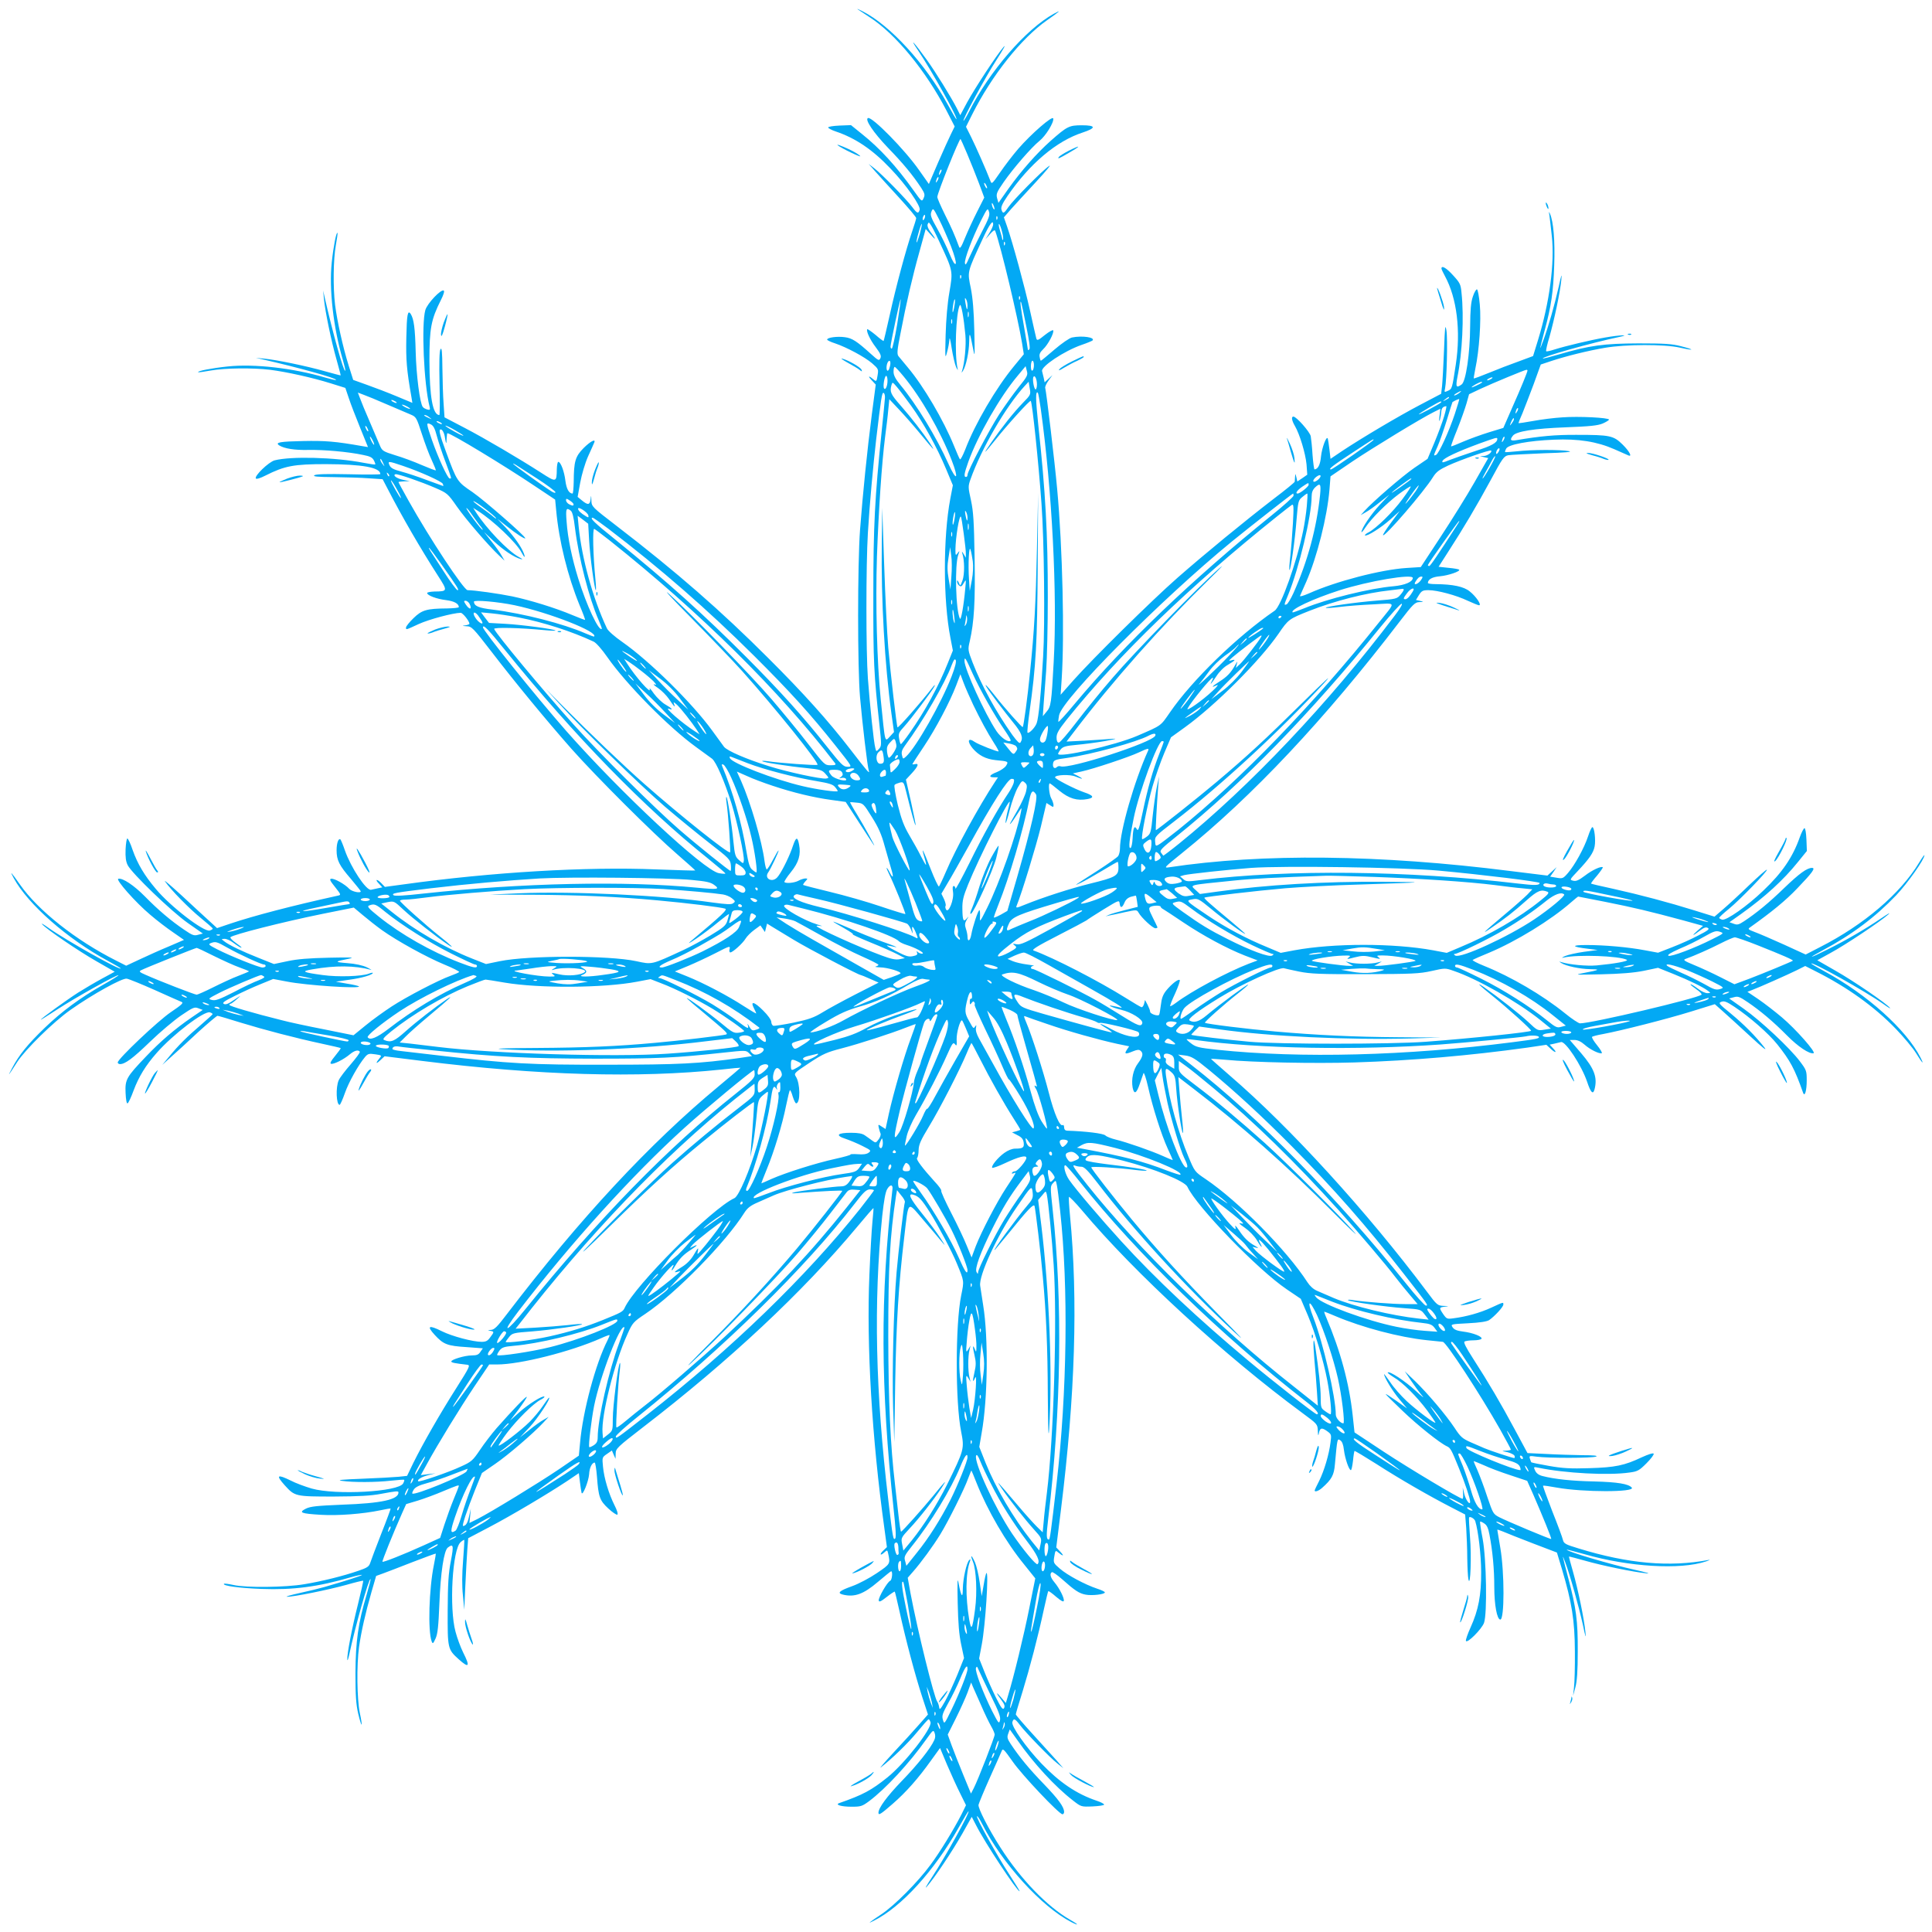 <?xml version="1.0" standalone="no"?>
<!DOCTYPE svg PUBLIC "-//W3C//DTD SVG 20010904//EN"
 "http://www.w3.org/TR/2001/REC-SVG-20010904/DTD/svg10.dtd">
<svg version="1.0" xmlns="http://www.w3.org/2000/svg"
 width="1280pt" height="1280pt" viewBox="0 0 1280 1280"
 preserveAspectRatio="xMidYMid meet">
<g transform="translate(0,1280) scale(0.1,-0.1)"
fill="#03a9f4" stroke="none">
<path d="M5683 12738 c10 -7 45 -30 77 -51 173 -111 374 -356 511 -620 l54
-105 -24 -49 c-13 -26 -52 -112 -86 -190 l-61 -142 -65 92 c-95 136 -311 355
-338 345 -24 -8 36 -97 132 -197 99 -102 164 -180 221 -267 23 -36 25 -45 15
-67 -11 -25 -12 -25 -66 51 -114 160 -223 279 -342 374 l-73 59 -77 -3 c-42
-2 -75 -7 -74 -13 1 -5 23 -17 50 -26 131 -44 245 -121 363 -246 104 -108 200
-246 193 -273 -8 -28 -17 -25 -49 18 -38 51 -200 217 -249 255 l-40 31 45 -51
c25 -28 96 -107 158 -174 61 -67 112 -127 112 -134 0 -6 -12 -45 -26 -86 -41
-119 -109 -372 -149 -555 -21 -93 -39 -171 -41 -173 -1 -2 -26 16 -53 40 -28
23 -53 40 -55 38 -9 -11 18 -70 55 -118 32 -43 39 -58 32 -74 -9 -19 -13 -17
-64 29 -92 83 -123 104 -172 110 -50 7 -117 -2 -117 -16 0 -4 24 -16 53 -25
77 -26 196 -90 245 -132 42 -37 43 -39 36 -81 -6 -38 -8 -41 -23 -29 -34 29
-45 29 -18 0 l29 -31 -26 -198 c-31 -240 -60 -527 -78 -764 -17 -228 -17 -918
0 -1110 15 -171 49 -460 58 -486 8 -25 -6 -10 -123 142 -145 188 -310 372
-543 604 -311 311 -608 571 -1004 875 -165 127 -166 128 -168 169 -1 37 -2 38
-5 9 -5 -39 -18 -41 -57 -9 l-29 24 17 94 c10 54 32 129 52 174 20 43 38 85
41 92 12 28 -26 8 -71 -37 -55 -56 -64 -88 -65 -223 -1 -43 -4 -78 -8 -78 -24
1 -40 31 -47 84 -7 61 -31 126 -47 126 -5 0 -9 -21 -10 -47 -1 -90 -3 -90
-104 -25 -146 94 -370 226 -510 299 l-130 68 -6 90 c-4 50 -7 155 -8 235 -1
111 -4 141 -13 126 -7 -13 -9 -86 -6 -227 3 -115 2 -209 -1 -209 -44 1 -65
119 -66 360 0 214 11 273 76 402 17 33 25 59 19 63 -18 11 -109 -85 -122 -129
-27 -94 -10 -490 28 -640 5 -21 3 -24 -15 -19 -11 3 -25 10 -30 17 -19 24 -43
208 -47 366 -4 156 -12 217 -33 250 -20 30 -26 -5 -29 -158 -3 -146 2 -212 34
-394 l6 -37 -103 43 c-57 24 -146 58 -197 76 l-92 33 -30 95 c-38 121 -76 293
-90 402 -14 117 -12 300 5 395 8 43 13 81 11 82 -8 8 -27 -90 -38 -195 -19
-177 11 -436 73 -645 11 -38 19 -71 16 -73 -10 -10 -83 253 -136 486 l-10 45
5 -55 c8 -82 49 -281 83 -400 16 -58 29 -106 28 -107 -1 -1 -49 12 -107 28
-119 34 -318 75 -400 83 l-55 5 45 -10 c233 -53 496 -126 486 -136 -2 -3 -35
5 -73 16 -209 62 -468 92 -645 73 -105 -11 -203 -30 -195 -38 1 -2 39 3 82 11
95 17 278 19 395 5 109 -14 281 -52 402 -90 l96 -30 23 -68 c12 -37 46 -125
75 -196 l52 -128 -36 6 c-181 32 -248 37 -394 34 -153 -3 -188 -9 -158 -29 34
-21 101 -32 193 -30 103 2 263 -12 362 -33 47 -9 62 -17 72 -36 7 -13 11 -26
9 -27 -2 -2 -37 3 -78 11 -192 37 -481 44 -589 16 -39 -11 -135 -103 -124
-120 4 -6 30 2 63 19 129 65 188 76 402 76 241 -1 359 -22 360 -66 0 -3 -94
-4 -209 -1 -141 3 -214 1 -227 -6 -15 -9 15 -12 126 -13 80 -1 186 -4 235 -8
l90 -6 34 -65 c95 -184 216 -393 333 -575 65 -101 65 -103 -24 -104 -27 -1
-48 -5 -48 -10 0 -16 65 -40 126 -47 53 -7 83 -23 84 -46 0 -5 -35 -8 -77 -9
-136 -1 -168 -10 -224 -65 -27 -26 -49 -54 -49 -61 0 -17 -4 -18 85 23 68 31
226 73 277 74 14 0 58 -55 58 -73 0 -3 -12 -8 -27 -10 -24 -3 -22 -4 8 -6 34
-1 42 -9 164 -167 162 -211 367 -459 530 -644 164 -185 544 -564 702 -700 67
-58 120 -106 119 -107 -1 -2 -117 2 -257 7 -463 19 -1091 -18 -1673 -99 l-126
-17 -22 23 c-12 13 -26 23 -31 23 -6 0 0 -11 13 -24 l23 -25 -29 -6 c-16 -3
-37 -8 -46 -10 -32 -6 -133 147 -173 261 -12 36 -26 68 -29 72 -13 12 -26 -23
-26 -71 0 -66 17 -100 94 -189 36 -43 66 -80 66 -83 0 -15 -59 -2 -76 16 -27
30 -100 71 -120 67 -13 -2 -7 -14 26 -55 40 -51 41 -52 18 -57 -304 -67 -556
-133 -711 -185 l-89 -30 -51 47 c-29 26 -110 101 -181 167 -72 66 -122 109
-113 96 37 -55 160 -180 235 -241 44 -36 81 -68 81 -72 1 -4 -8 -9 -19 -13
-38 -12 -260 158 -358 276 -75 89 -120 164 -153 257 -14 43 -31 77 -35 77 -5
0 -10 -32 -12 -72 -2 -53 2 -81 14 -105 28 -55 290 -307 398 -383 l100 -70
-31 -8 c-27 -8 -38 -4 -91 32 -88 59 -176 134 -262 222 -73 74 -147 123 -176
117 -21 -4 115 -158 212 -239 43 -37 111 -89 151 -116 l72 -50 -102 -44 c-56
-23 -142 -62 -191 -85 l-90 -42 -67 34 c-265 133 -516 331 -637 504 -58 83
-71 96 -41 42 95 -174 356 -403 622 -547 48 -26 87 -49 87 -51 0 -17 -359 184
-475 266 -33 24 -54 36 -47 28 25 -31 242 -179 360 -246 l122 -70 -85 -46
c-46 -25 -117 -67 -157 -92 -75 -48 -248 -173 -248 -180 0 -2 51 30 112 70
115 75 396 232 403 225 2 -2 -44 -31 -103 -64 -151 -86 -272 -175 -386 -285
-112 -108 -169 -178 -215 -265 -34 -64 -29 -58 33 39 54 83 241 267 354 346
146 103 343 212 372 206 14 -2 97 -36 185 -75 88 -40 168 -75 178 -79 15 -6 1
-19 -70 -67 -85 -57 -353 -311 -353 -334 0 -6 7 -11 15 -11 34 0 84 37 200
149 66 64 159 142 206 174 78 53 88 57 113 47 l29 -11 -72 -49 c-114 -78 -209
-160 -304 -260 -130 -136 -139 -152 -135 -241 2 -45 7 -72 13 -69 6 2 24 41
40 85 35 93 80 166 153 249 107 122 313 279 352 269 11 -3 20 -9 18 -13 -2 -4
-37 -35 -78 -71 -88 -75 -148 -134 -210 -210 l-45 -54 61 55 c34 30 114 103
178 163 65 59 122 107 127 107 5 0 74 -20 153 -45 157 -48 362 -102 544 -141
64 -14 118 -26 119 -28 2 -2 -15 -25 -37 -52 -29 -35 -36 -50 -26 -52 18 -4
84 29 124 63 30 25 56 32 66 17 3 -5 -25 -42 -60 -83 -36 -41 -72 -88 -80
-106 -21 -47 -16 -163 6 -163 4 0 20 35 35 78 25 72 90 188 135 241 18 20 25
22 66 16 42 -6 44 -8 31 -23 -29 -35 -29 -46 1 -18 l30 28 249 -31 c769 -96
1431 -115 1983 -57 69 8 126 13 126 12 1 0 -64 -56 -145 -123 -459 -381 -919
-876 -1404 -1511 -63 -83 -82 -102 -105 -103 -23 -2 -24 -2 -4 -6 27 -5 27 -7
0 -43 -17 -24 -29 -30 -57 -30 -58 0 -197 37 -263 70 -88 44 -103 36 -48 -24
58 -63 83 -73 212 -81 l107 -8 -16 -23 c-12 -19 -24 -24 -57 -24 -46 0 -136
-27 -136 -40 0 -8 21 -12 107 -22 20 -3 13 -17 -73 -153 -107 -168 -221 -367
-285 -496 l-42 -87 -56 -6 c-31 -3 -139 -9 -241 -13 -137 -5 -172 -9 -135 -14
74 -11 229 -10 324 1 47 5 87 8 89 6 2 -3 -1 -13 -7 -24 -30 -56 -447 -79
-606 -34 -44 13 -107 36 -139 53 -90 44 -100 36 -39 -32 66 -73 70 -74 323
-74 170 1 247 5 315 18 102 19 115 20 115 9 0 -47 -112 -72 -375 -81 -164 -7
-207 -11 -238 -26 -51 -26 -34 -33 99 -41 113 -7 280 6 394 30 36 8 66 13 68
11 1 -1 -26 -76 -62 -166 -35 -90 -68 -177 -73 -193 -8 -25 -20 -33 -79 -53
-98 -34 -243 -70 -359 -89 -123 -21 -384 -24 -468 -5 -32 7 -61 11 -63 8 -13
-13 105 -29 248 -34 211 -8 375 14 592 77 38 11 72 18 74 16 4 -4 -115 -42
-251 -81 -31 -9 -105 -27 -165 -40 -59 -13 -95 -24 -80 -24 41 -1 270 45 393
79 59 17 109 29 111 27 2 -2 -14 -73 -35 -158 -39 -155 -72 -325 -70 -363 1
-12 5 -1 11 24 40 190 133 519 143 508 2 -2 -10 -48 -26 -103 -56 -187 -73
-310 -74 -520 0 -150 4 -206 18 -268 24 -99 32 -96 11 4 -19 90 -22 318 -5
439 15 103 41 219 82 362 l31 107 47 17 c25 9 113 43 195 75 83 32 151 57 153
56 1 -2 -4 -35 -12 -73 -33 -161 -41 -440 -15 -509 7 -18 10 -15 26 20 14 31
19 82 25 230 8 206 30 352 56 372 37 28 40 15 20 -89 -16 -83 -20 -147 -21
-328 -1 -253 0 -257 73 -323 69 -62 77 -49 30 44 -17 34 -40 96 -51 138 -43
157 -21 548 34 594 11 10 22 16 24 15 1 -2 -2 -64 -8 -138 -7 -89 -8 -167 -1
-230 l9 -95 7 160 c4 88 10 195 13 237 l6 77 137 72 c149 78 389 221 516 305
l80 54 7 -57 c4 -32 9 -65 11 -73 6 -25 46 74 50 122 2 43 19 78 37 78 4 0 11
-42 15 -93 10 -135 18 -158 75 -211 28 -26 55 -44 60 -41 6 4 -2 30 -19 63
-38 76 -69 179 -76 255 -6 61 -6 62 26 84 l33 23 12 -28 12 -27 1 35 c1 33 10
42 181 174 573 441 1057 894 1419 1328 58 70 107 126 108 124 1 -1 -2 -42 -7
-91 -5 -50 -14 -207 -20 -350 -20 -468 17 -1089 99 -1679 l17 -126 -23 -22
c-28 -26 -22 -39 6 -13 19 17 20 16 25 -6 15 -70 16 -70 -74 -131 -47 -32
-120 -71 -165 -87 -84 -30 -100 -45 -63 -55 78 -20 138 1 235 84 45 38 84 70
87 70 12 0 6 -58 -6 -63 -19 -7 -80 -113 -76 -131 2 -12 15 -6 53 24 27 21 51
37 53 35 2 -1 16 -62 32 -133 41 -188 104 -424 149 -562 l39 -119 -62 -70
c-33 -38 -108 -120 -166 -182 -58 -63 -96 -107 -85 -99 76 59 181 161 240 233
39 47 73 86 77 86 4 1 9 -8 13 -19 12 -39 -170 -273 -286 -366 -106 -85 -161
-115 -319 -170 -30 -11 14 -24 82 -24 61 0 70 3 115 36 111 83 269 254 378
408 46 65 49 67 57 45 6 -15 5 -33 -2 -47 -24 -55 -111 -164 -216 -272 -98
-102 -154 -178 -154 -210 0 -19 15 -10 93 58 90 78 171 170 255 288 l60 83 47
-112 c27 -62 65 -147 87 -190 l38 -77 -30 -61 c-51 -100 -144 -252 -206 -335
-84 -114 -237 -268 -324 -326 -88 -59 -97 -67 -50 -43 183 92 400 330 562 618
33 59 62 107 64 107 15 0 -151 -299 -240 -435 -37 -55 -52 -84 -36 -65 50 56
170 236 237 354 l61 109 28 -54 c58 -116 272 -439 289 -439 3 0 -29 51 -69
113 -83 127 -221 376 -213 384 3 3 19 -21 35 -53 131 -259 393 -547 589 -648
55 -28 50 -17 -7 15 -152 87 -329 270 -462 479 -79 123 -150 262 -145 283 3
12 36 92 74 177 38 85 74 165 79 178 8 21 14 15 74 -70 62 -89 307 -348 329
-348 6 0 11 7 11 15 0 33 -37 84 -134 185 -98 101 -163 180 -220 266 -23 35
-25 45 -16 69 l10 27 52 -73 c105 -151 248 -306 367 -398 54 -42 54 -42 130
-39 42 2 76 7 76 12 0 5 -22 17 -50 26 -133 45 -245 121 -365 246 -102 107
-200 246 -193 274 8 28 17 25 49 -17 38 -51 199 -217 249 -256 l40 -32 -45 52
c-25 28 -96 106 -157 173 -62 68 -113 127 -113 132 0 5 20 73 45 152 48 157
102 362 141 544 14 64 27 118 29 120 2 3 26 -14 52 -37 33 -28 49 -36 51 -27
4 18 -29 84 -63 124 -26 31 -32 56 -16 66 5 3 35 -18 68 -47 84 -75 113 -94
156 -102 42 -8 127 2 127 15 0 5 -24 16 -52 25 -78 26 -197 89 -247 133 -42
36 -43 39 -36 80 6 39 9 42 23 29 35 -29 46 -29 18 1 l-28 30 31 249 c94 756
114 1392 60 1950 -6 62 -9 117 -7 123 1 5 42 -36 89 -92 347 -413 940 -958
1457 -1339 100 -74 101 -74 103 -119 1 -29 3 -36 6 -20 7 40 19 44 53 20 31
-22 32 -24 25 -77 -10 -80 -42 -187 -75 -254 -17 -32 -30 -61 -30 -64 0 -12
27 -3 50 18 63 56 78 84 84 154 16 176 16 173 35 161 13 -8 21 -29 25 -65 7
-56 33 -133 46 -133 4 0 10 28 14 62 3 34 8 63 10 65 2 2 67 -37 146 -87 155
-100 354 -214 496 -287 l91 -47 7 -89 c3 -50 7 -140 7 -201 1 -61 4 -124 8
-141 13 -57 21 157 10 284 -5 68 -8 125 -6 128 8 8 36 -9 41 -25 20 -65 39
-226 39 -337 1 -153 -18 -252 -70 -367 -19 -42 -33 -82 -31 -89 7 -21 105 78
120 119 22 62 16 422 -9 557 -12 61 -19 112 -17 114 2 2 14 -3 27 -12 18 -11
27 -31 35 -74 21 -110 32 -228 32 -348 0 -117 18 -215 40 -215 28 0 28 312 0
475 -11 64 -20 119 -20 120 0 2 17 -3 38 -12 20 -9 109 -44 197 -78 l160 -61
33 -109 c66 -222 85 -340 86 -545 1 -102 -2 -210 -6 -240 l-6 -55 15 55 c11
40 16 105 16 240 1 201 -10 286 -63 485 -40 152 -44 169 -20 105 32 -85 90
-293 117 -415 17 -83 22 -95 17 -50 -8 87 -49 284 -82 400 -16 55 -28 101 -27
102 1 2 48 -11 106 -27 111 -32 319 -75 409 -84 30 -3 -4 7 -76 23 -160 35
-454 122 -454 134 0 2 53 -12 118 -30 292 -84 634 -105 804 -48 24 8 32 13 18
10 -259 -49 -532 -25 -861 76 -86 26 -98 32 -104 56 -3 15 -35 101 -71 191
-35 91 -63 167 -61 169 3 2 44 -4 93 -13 173 -31 520 -31 495 0 -21 25 -95 37
-249 41 -148 3 -261 15 -343 36 -24 6 -40 18 -48 35 -12 26 -11 27 21 20 178
-37 465 -52 603 -32 54 7 65 13 113 61 30 30 51 58 48 64 -4 6 -35 -4 -79 -24
-114 -54 -175 -67 -347 -72 -125 -4 -177 -1 -268 15 -63 11 -115 22 -117 24
-1 1 -5 12 -9 24 -6 19 -4 20 46 13 73 -10 368 -10 393 1 13 6 -19 9 -90 9
-60 1 -167 4 -238 8 l-127 6 -84 156 c-92 172 -174 311 -277 471 -47 73 -64
107 -56 112 7 4 33 8 59 8 26 0 50 5 53 10 9 14 -55 40 -122 48 -40 5 -59 13
-69 28 -14 21 -13 21 102 27 78 4 124 11 140 21 35 24 94 87 94 103 0 17 4 18
-81 -21 -74 -34 -164 -59 -249 -70 -43 -6 -46 -4 -68 27 -29 43 -28 45 11 50
29 3 28 4 -9 5 -39 2 -44 5 -110 94 -397 530 -907 1089 -1306 1432 -70 61
-127 111 -125 111 1 1 43 -2 92 -6 187 -18 595 -26 858 -18 382 12 771 46
1144 98 l128 19 26 -24 c33 -32 49 -31 19 0 l-23 25 29 6 c16 4 37 9 46 11 29
8 136 -154 173 -263 24 -72 39 -87 49 -51 21 80 -1 138 -89 241 l-75 87 31 0
c21 0 43 -10 67 -31 37 -33 97 -62 114 -57 5 2 -9 26 -31 53 -22 27 -37 52
-33 56 4 3 36 12 72 18 122 23 425 100 583 149 l158 49 52 -46 c29 -25 110
-100 182 -166 81 -75 116 -103 95 -75 -62 79 -136 153 -223 225 -81 66 -84 70
-62 78 19 7 36 0 87 -34 103 -69 224 -175 282 -247 87 -109 116 -163 172 -322
11 -30 24 14 24 82 0 63 -2 69 -45 126 -66 88 -257 267 -370 347 l-99 70 31 8
c27 8 38 4 91 -32 86 -58 173 -132 261 -221 74 -75 148 -124 176 -118 20 4
-117 160 -211 239 -44 37 -112 90 -153 118 l-74 50 29 11 c55 21 239 103 296
131 l58 29 69 -35 c209 -105 389 -234 531 -381 53 -55 113 -127 134 -161 42
-68 57 -83 30 -30 -94 185 -354 419 -637 572 -48 26 -87 49 -87 51 0 17 359
-184 475 -266 33 -24 54 -36 47 -28 -25 31 -242 179 -360 246 l-122 70 87 48
c98 53 329 207 383 255 19 17 -1 6 -45 -24 -105 -71 -233 -146 -356 -207 -123
-62 -143 -65 -31 -5 191 102 348 220 485 364 76 80 187 238 187 265 0 5 -16
-17 -36 -50 -123 -204 -365 -411 -656 -559 l-95 -49 -144 66 c-79 36 -166 73
-193 83 -45 17 -48 20 -30 32 142 101 235 177 311 257 102 106 123 136 98 136
-33 0 -83 -36 -185 -134 -102 -99 -183 -165 -266 -220 -35 -23 -45 -25 -68
-16 l-28 10 79 56 c157 112 280 225 374 342 l60 74 -3 77 c-2 43 -7 75 -13 74
-5 0 -19 -27 -31 -60 -47 -133 -116 -234 -241 -353 -108 -104 -246 -200 -273
-193 -11 3 -20 9 -20 12 0 4 29 31 65 60 72 59 258 251 251 259 -3 3 -56 -44
-119 -104 -62 -60 -139 -131 -171 -158 l-57 -49 -132 41 c-173 54 -358 103
-537 143 -80 17 -147 33 -149 35 -2 1 16 26 40 53 23 28 40 53 38 55 -11 9
-70 -18 -118 -55 -41 -31 -59 -39 -78 -34 -25 6 -24 7 29 63 78 83 105 122
113 165 8 42 -2 127 -15 127 -5 0 -18 -28 -29 -62 -26 -78 -88 -190 -133 -242
-32 -37 -36 -38 -76 -31 l-42 7 22 31 21 32 -30 -28 -31 -28 -243 30 c-867
110 -1649 118 -2263 25 -38 -6 -34 -2 85 94 464 373 948 888 1443 1535 87 114
101 127 129 128 32 1 32 1 5 8 l-27 6 20 33 c18 28 26 32 63 32 59 0 185 -34
260 -70 35 -16 69 -30 75 -30 20 0 -20 59 -62 92 -39 32 -112 47 -224 48 -29
0 -53 3 -53 8 1 24 30 40 80 44 55 5 138 33 127 44 -3 3 -35 9 -71 12 l-65 7
61 95 c103 159 194 313 284 479 79 147 88 159 117 165 18 3 124 8 237 13 139
4 192 9 165 14 -55 11 -253 10 -345 -1 -41 -4 -76 -7 -78 -5 -2 2 1 12 7 23
14 27 148 52 316 59 163 7 286 -13 400 -63 44 -19 86 -38 93 -41 28 -12 8 26
-37 71 -61 60 -83 65 -306 65 -140 1 -246 -9 -397 -35 -40 -7 -47 1 -25 29 21
29 140 48 352 56 156 6 209 11 243 25 23 10 42 22 42 26 0 13 -203 23 -308 15
-53 -3 -141 -14 -194 -24 -54 -10 -98 -16 -98 -14 0 2 12 32 27 66 14 34 47
121 74 192 l47 130 69 23 c100 33 245 69 358 88 135 23 392 24 494 1 97 -22
103 -15 9 9 -60 16 -110 19 -283 19 -229 -1 -322 -13 -530 -74 -55 -16 -102
-28 -103 -26 -11 10 322 104 508 143 76 16 3 13 -95 -4 -98 -17 -262 -56 -338
-80 -27 -9 -51 -14 -53 -11 -3 3 6 45 21 93 32 113 72 301 79 379 5 49 1 39
-18 -48 -29 -127 -66 -256 -101 -352 -29 -80 -27 -68 9 67 43 158 57 253 63
430 6 163 -5 290 -28 342 -8 17 -8 15 -4 -9 2 -16 10 -79 16 -138 20 -179 -15
-442 -91 -689 l-33 -107 -97 -36 c-54 -19 -142 -53 -195 -75 -54 -22 -99 -39
-101 -37 -1 1 4 31 11 67 25 116 39 317 29 423 -5 54 -13 99 -19 100 -5 1 -18
-20 -27 -48 -13 -38 -17 -86 -18 -200 -1 -177 -28 -361 -56 -382 -36 -26 -41
-17 -28 50 32 156 44 399 27 556 -5 57 -10 67 -56 117 -44 49 -77 68 -77 45 0
-5 11 -28 24 -52 78 -144 105 -359 71 -584 -24 -160 -25 -162 -52 -174 -24
-11 -25 -11 -19 16 11 53 18 328 9 383 -8 47 -10 29 -16 -130 -4 -102 -10
-208 -13 -237 l-6 -52 -137 -72 c-149 -78 -389 -221 -516 -305 l-80 -54 -7 61
c-4 34 -9 66 -11 73 -8 23 -39 -60 -45 -118 -5 -55 -20 -84 -43 -86 -3 0 -9
43 -13 95 -3 52 -9 108 -12 125 -6 29 -95 130 -115 130 -15 0 -11 -26 10 -62
32 -55 70 -181 77 -254 l5 -69 -33 -23 -33 -22 -6 27 c-7 28 -7 28 -9 3 -1
-14 -2 -28 -2 -31 1 -4 -63 -56 -141 -115 -195 -150 -452 -361 -637 -523 -172
-151 -561 -535 -690 -680 l-83 -94 7 106 c19 286 6 867 -30 1257 -16 179 -72
646 -79 669 -3 7 7 30 22 50 l26 36 -26 -24 -26 -24 -6 29 c-4 16 -9 36 -11
45 -8 31 147 134 262 174 36 12 68 26 72 29 20 21 -68 34 -136 20 -17 -4 -67
-38 -116 -80 -47 -41 -88 -74 -90 -74 -2 0 -6 11 -8 25 -4 17 3 32 23 51 32
30 73 107 67 125 -2 6 -27 -8 -55 -30 -44 -36 -52 -39 -57 -24 -3 10 -21 91
-41 181 -36 162 -115 453 -154 565 l-20 57 46 53 c25 28 100 110 167 182 66
71 105 119 86 105 -46 -31 -238 -226 -270 -273 -29 -43 -36 -45 -45 -16 -5 16
5 39 39 89 147 215 326 366 499 422 91 30 89 48 -5 48 -85 0 -98 -7 -207 -103
-93 -83 -193 -196 -279 -316 l-67 -95 -9 31 c-7 28 -3 39 44 107 64 92 183
229 236 272 42 33 98 124 92 149 -4 22 -147 -103 -232 -201 -37 -43 -92 -115
-121 -158 -53 -77 -55 -78 -64 -53 -25 66 -97 229 -127 289 l-34 68 41 82
c130 259 326 505 496 624 86 60 100 73 45 43 -184 -101 -426 -380 -561 -647
-17 -34 -34 -62 -37 -62 -12 0 144 289 218 403 43 67 65 106 48 87 -45 -51
-190 -272 -243 -369 l-45 -84 -22 44 c-39 76 -139 238 -200 323 -83 115 -122
157 -57 61 89 -132 269 -455 253 -455 -2 0 -29 46 -60 103 -146 265 -378 519
-561 612 -27 14 -42 20 -32 13z m725 -958 c22 -52 57 -139 77 -192 l36 -97
-47 -93 c-26 -51 -62 -129 -80 -173 -26 -64 -34 -76 -40 -60 -30 81 -50 126
-94 214 -27 55 -50 107 -50 116 0 26 147 392 154 384 2 -2 22 -47 44 -99z
m-177 -127 c-12 -20 -14 -14 -5 12 4 9 9 14 11 11 3 -2 0 -13 -6 -23z m-20
-50 c-12 -20 -14 -14 -5 12 4 9 9 14 11 11 3 -2 0 -13 -6 -23z m329 -48 c0 -5
-5 -3 -10 5 -5 8 -10 20 -10 25 0 6 5 3 10 -5 5 -8 10 -19 10 -25z m49 -140
c0 -5 -4 -3 -9 5 -5 8 -9 22 -9 30 0 16 17 -16 18 -35z m-288 -248 c23 -60 35
-105 31 -114 -6 -9 -19 12 -41 65 -17 43 -54 118 -81 166 -43 76 -48 91 -39
114 11 26 12 25 51 -52 22 -43 57 -124 79 -179z m201 91 c-32 -62 -69 -138
-82 -168 -18 -42 -24 -50 -27 -34 -5 26 49 168 107 284 41 81 44 84 52 58 8
-22 0 -44 -50 -140z m-376 96 c-4 -9 -9 -15 -11 -12 -3 3 -3 13 1 22 4 9 9 15
11 12 3 -3 3 -13 -1 -22z m481 -6 c-3 -8 -6 -5 -6 6 -1 11 2 17 5 13 3 -3 4
-12 1 -19z m-388 -140 c97 -207 95 -201 71 -344 -13 -73 -22 -182 -25 -284 -4
-153 -3 -161 9 -115 8 28 15 66 16 85 1 21 7 -1 15 -56 8 -50 21 -106 29 -125
11 -23 14 -26 10 -9 -21 91 -11 370 15 418 9 15 26 -82 37 -198 6 -67 -5 -183
-22 -237 -5 -15 -4 -15 7 2 19 30 39 123 40 190 1 70 5 64 24 -36 14 -73 14
-71 10 111 -3 128 -10 214 -23 280 -23 113 -27 100 81 333 43 92 67 125 67 91
0 -11 -12 -37 -26 -59 l-25 -40 30 34 c22 25 32 30 35 20 38 -105 149 -572
177 -740 l12 -76 -65 -79 c-119 -144 -258 -381 -323 -552 -16 -40 -31 -69 -35
-65 -4 4 -21 44 -39 88 -70 172 -201 395 -306 520 -27 33 -56 67 -63 76 -10
14 -8 41 14 150 38 199 79 376 126 543 l41 149 35 -39 c36 -42 34 -29 -5 22
-14 19 -21 38 -17 48 6 15 8 15 20 -3 8 -11 32 -57 53 -103z m-125 43 c-10
-33 -19 -59 -21 -57 -3 2 3 32 13 65 9 34 19 60 21 58 2 -3 -4 -32 -13 -66z
m545 13 c7 -26 9 -49 6 -52 -3 -3 -5 -1 -5 4 0 5 -7 31 -15 57 -8 26 -10 45
-6 43 5 -3 14 -27 20 -52z m18 -86 c-3 -8 -6 -5 -6 6 -1 11 2 17 5 13 3 -3 4
-12 1 -19z m-290 -220 c-3 -8 -6 -5 -6 6 -1 11 2 17 5 13 3 -3 4 -12 1 -19z
m390 -140 c-3 -8 -6 -5 -6 6 -1 11 2 17 5 13 3 -3 4 -12 1 -19z m-347 -42 c0
-39 -6 -31 -14 19 -5 29 -4 36 3 25 6 -8 11 -28 11 -44z m-466 -125 c-15 -88
-31 -161 -36 -161 -4 0 -8 6 -8 13 0 21 63 318 67 314 2 -3 -9 -77 -23 -166z
m377 109 c-5 -25 -9 -35 -10 -24 -1 28 11 92 16 79 1 -6 -1 -30 -6 -55z m478
-120 c19 -92 27 -148 21 -154 -6 -6 -10 -7 -10 -3 0 3 -11 71 -25 149 -23 130
-30 189 -19 163 2 -5 17 -75 33 -155z m-382 63 c-3 -10 -5 -4 -5 12 0 17 2 24
5 18 2 -7 2 -21 0 -30z m-110 -45 c-3 -7 -5 -2 -5 12 0 14 2 19 5 13 2 -7 2
-19 0 -25z m-408 -265 c0 -10 -4 -27 -8 -37 -11 -28 -23 -4 -15 29 7 28 24 34
23 8z m951 -12 c0 -17 -4 -33 -10 -36 -6 -4 -10 8 -10 29 0 20 5 36 10 36 6 0
10 -13 10 -29z m-864 -74 c116 -140 245 -365 319 -556 49 -126 34 -146 -20
-27 -80 179 -213 397 -320 526 -33 40 -45 64 -45 87 0 18 3 33 8 32 4 0 30
-28 58 -62z m762 -73 c-34 -43 -92 -124 -128 -179 -67 -104 -210 -376 -210
-401 0 -8 -4 -14 -10 -14 -16 0 -12 23 16 102 63 174 209 429 325 567 l54 65
8 -31 c8 -27 4 -37 -55 -109z m3372 111 c0 -9 -43 -115 -101 -245 l-59 -135
-95 -29 c-52 -16 -129 -44 -171 -62 -43 -19 -79 -33 -80 -31 -2 2 16 52 41
113 24 60 51 137 61 171 l17 61 76 36 c84 39 292 125 304 126 4 0 7 -2 7 -5z
m-4240 -67 c0 -36 -14 -66 -23 -51 -9 14 4 83 14 83 5 0 9 -15 9 -32z m990
-25 c0 -18 -4 -33 -9 -33 -10 0 -23 69 -14 83 9 15 23 -15 23 -50z m3010 37
c-8 -5 -19 -10 -25 -10 -5 0 -3 5 5 10 8 5 20 10 25 10 6 0 3 -5 -5 -10z
m-3843 -179 c81 -112 173 -279 230 -416 l46 -110 -17 -89 c-48 -253 -48 -675
1 -923 l16 -83 -33 -82 c-62 -156 -150 -317 -254 -465 -28 -40 -54 -73 -57
-73 -4 0 -9 17 -12 37 -6 32 -2 41 33 79 45 49 185 236 201 267 6 13 1 10 -13
-8 -74 -96 -227 -270 -232 -264 -5 7 -46 355 -61 529 -8 91 -20 336 -27 545
l-13 380 -3 -235 c-5 -375 19 -800 64 -1128 l17 -122 -23 -25 c-40 -42 -34
-63 -65 242 -25 246 -35 638 -25 946 11 307 32 619 54 792 8 61 18 142 21 180
l7 70 66 -70 c36 -38 99 -110 140 -160 93 -113 103 -123 62 -60 -51 76 -118
162 -192 247 -67 76 -74 91 -62 136 7 23 7 22 38 -14 17 -20 59 -76 93 -123z
m739 19 c-61 -63 -141 -164 -211 -265 -57 -82 -48 -76 25 15 85 107 233 270
239 264 10 -9 52 -413 71 -679 18 -246 24 -800 11 -1015 -14 -249 -30 -408
-43 -442 -11 -30 -54 -73 -61 -61 -2 4 4 67 14 138 43 308 51 456 54 960 l3
490 -8 -370 c-8 -370 -17 -538 -46 -820 -16 -165 -42 -356 -48 -362 -4 -5
-123 129 -190 215 -45 57 -68 80 -50 50 18 -30 122 -168 176 -234 57 -69 69
-102 49 -133 -6 -10 -20 4 -54 50 -109 154 -203 325 -263 479 -32 83 -32 87
-19 142 29 128 37 262 32 553 -4 238 -8 306 -24 380 -19 87 -20 92 -3 140 72
203 234 482 359 618 l26 28 7 -43 c8 -42 7 -44 -46 -98z m3043 136 c-10 -9
-69 -36 -69 -32 0 7 52 35 64 36 5 0 7 -2 5 -4z m-153 -71 c-11 -8 -25 -15
-30 -15 -6 1 0 7 14 15 32 19 40 18 16 0z m-7101 -75 c66 -28 137 -59 157 -67
35 -15 38 -20 73 -128 20 -62 49 -140 66 -175 16 -35 28 -64 26 -66 -2 -2 -44
14 -93 35 -50 22 -128 51 -176 65 -80 25 -86 29 -101 64 -8 20 -39 91 -67 157
-29 66 -58 137 -65 157 l-14 37 37 -14 c20 -7 91 -36 157 -65z m3298 44 c-1
-16 -11 -117 -22 -224 -45 -436 -55 -621 -55 -1080 -1 -439 4 -529 40 -858 15
-137 15 -144 -2 -163 -18 -20 -19 -20 -25 6 -10 34 -36 285 -49 460 -13 180
-13 751 0 965 11 186 35 448 55 620 33 276 38 311 49 307 6 -2 10 -17 9 -33z
m1032 -70 c75 -539 111 -1231 86 -1679 -15 -276 -18 -297 -48 -331 l-24 -29 5
75 c3 41 11 143 17 225 6 83 11 303 11 490 0 418 -15 695 -63 1139 -18 170
-19 229 -3 214 3 -3 11 -50 19 -104z m2705 71 c0 -2 -10 -9 -22 -15 -22 -11
-22 -10 -4 4 21 17 26 19 26 11z m39 -106 c-39 -118 -107 -266 -125 -273 -18
-7 -18 -8 11 58 14 32 41 110 61 174 19 64 36 117 37 118 13 9 42 22 45 20 1
-2 -12 -45 -29 -97z m-7019 81 c8 -5 11 -10 5 -10 -5 0 -17 5 -25 10 -8 5 -10
10 -5 10 6 0 17 -5 25 -10z m6925 -8 c-15 -13 -145 -82 -145 -77 0 6 134 85
145 85 6 0 6 -3 0 -8z m-6845 -27 c14 -8 21 -14 15 -14 -5 0 -21 6 -35 14 -14
8 -20 14 -15 14 6 0 21 -6 35 -14z m6868 -62 c-11 -38 -40 -116 -65 -176 l-45
-107 -88 -60 c-81 -56 -273 -222 -330 -285 l-25 -28 33 19 c19 10 62 41 95 68
l62 49 -63 -67 c-57 -61 -122 -157 -122 -181 0 -5 12 8 26 30 40 61 141 161
222 222 41 30 76 53 78 50 3 -2 -22 -40 -54 -83 -63 -86 -174 -194 -223 -220
-17 -8 -28 -18 -26 -21 11 -10 108 51 169 106 l62 56 -58 -78 c-32 -43 -56
-80 -53 -83 12 -12 271 288 331 385 22 35 41 49 101 77 81 37 277 106 284 99
9 -10 -23 -35 -48 -36 l-26 -1 28 -7 27 -6 -91 -160 c-50 -88 -151 -250 -224
-361 l-132 -201 -95 -6 c-170 -11 -469 -89 -645 -168 -37 -16 -63 -24 -60 -17
3 7 21 49 41 93 72 165 139 431 154 610 l7 89 144 98 c142 95 454 285 540 328
l44 22 -6 -49 c-4 -33 -3 -40 3 -23 4 14 8 37 9 52 1 23 11 35 33 37 3 1 -3
-29 -14 -66z m483 30 c-12 -20 -14 -14 -5 12 4 9 9 14 11 11 3 -2 0 -13 -6
-23z m-7205 -39 c18 -14 18 -14 -6 -3 -31 14 -36 19 -24 19 6 0 19 -7 30 -16z
m7184 -12 c0 -5 -7 -17 -15 -28 -14 -18 -14 -17 -4 9 12 27 19 34 19 19z
m-7110 -22 c8 -5 11 -10 5 -10 -5 0 -17 5 -25 10 -8 5 -10 10 -5 10 6 0 17 -5
25 -10z m-26 -88 c10 -37 35 -114 57 -171 44 -119 42 -111 28 -111 -13 0 -77
139 -118 257 -38 111 -38 116 -8 102 18 -8 28 -27 41 -77z m-454 33 c0 -5 -5
-3 -10 5 -5 8 -10 20 -10 25 0 6 5 3 10 -5 5 -8 10 -19 10 -25z m576 4 c30
-17 54 -33 54 -35 0 -5 -47 18 -94 47 -51 31 -18 22 40 -12z m-70 -37 c9 -56
12 -61 13 -19 1 20 3 37 5 37 23 0 378 -215 582 -352 l132 -88 7 -73 c18 -199
76 -434 155 -627 22 -52 38 -95 36 -97 -1 -1 -39 13 -84 32 -111 47 -280 99
-399 124 -88 18 -250 41 -295 41 -25 0 -251 342 -392 594 -36 65 -66 119 -66
122 0 2 17 4 38 5 l37 1 -44 9 c-41 8 -72 30 -51 37 12 5 171 -50 265 -91 78
-34 82 -37 142 -123 62 -88 206 -255 279 -324 l37 -35 -19 33 c-10 19 -41 62
-68 95 l-49 62 65 -61 c66 -61 134 -106 178 -118 17 -4 13 0 -13 14 -73 40
-214 188 -283 295 l-19 30 30 -19 c104 -66 257 -212 290 -276 19 -36 28 -40
15 -5 -17 44 -63 109 -119 169 l-56 59 62 -49 c62 -50 123 -89 123 -80 0 15
-272 252 -350 306 -101 68 -103 71 -174 264 -45 120 -53 158 -32 150 8 -3 18
-22 22 -42z m-467 -57 c0 -5 -6 1 -14 15 -8 14 -14 30 -14 35 0 6 6 -1 14 -15
8 -14 14 -29 14 -35z m7482 28 c-12 -20 -14 -14 -5 12 4 9 9 14 11 11 3 -2 0
-13 -6 -23z m-41 9 c0 -25 -37 -46 -145 -80 -66 -22 -143 -49 -172 -60 -44
-18 -51 -19 -46 -6 7 19 97 61 243 115 114 41 120 43 120 31z m-820 -6 c0 -8
-271 -196 -282 -196 -21 0 11 25 147 114 136 89 135 89 135 82z m830 -77 c-7
-11 -14 -19 -16 -16 -7 7 7 37 17 37 6 0 5 -9 -1 -21z m-61 -108 c-22 -39 -43
-71 -46 -71 -3 0 6 19 20 43 13 23 32 57 41 75 10 19 20 32 22 29 3 -2 -14
-36 -37 -76z m-7330 29 c11 -24 11 -24 -3 -6 -9 11 -16 24 -16 30 0 12 5 7 19
-24z m129 -16 c118 -40 260 -104 266 -120 3 -8 4 -14 2 -14 -1 0 -49 18 -107
39 -57 22 -134 47 -171 57 -50 13 -69 23 -77 41 -14 30 -8 29 87 -3z m885 -81
c70 -45 127 -88 127 -94 0 -7 -11 -4 -27 6 -57 36 -253 177 -253 182 0 5 -1 6
153 -94z m-975 12 c-3 -3 -9 2 -12 12 -6 14 -5 15 5 6 7 -7 10 -15 7 -18z
m6151 -26 c-15 -11 -25 -14 -28 -7 -2 6 7 19 20 29 15 11 25 14 28 7 2 -6 -7
-19 -20 -29z m620 7 c-15 -15 -129 -95 -129 -91 0 6 120 95 128 95 3 0 3 -2 1
-4z m-6705 -95 c9 -17 14 -31 12 -31 -6 0 -66 105 -66 116 0 10 28 -35 54 -85z
m6026 57 c0 -12 -58 -58 -73 -58 -18 0 -3 22 30 45 44 29 43 29 43 13z m76
-65 c-23 -221 -81 -438 -176 -651 -18 -39 -38 -73 -46 -76 -18 -7 -18 -5 10
62 72 175 156 525 156 653 0 26 7 44 22 59 35 33 41 25 34 -47z m631 20 c-15
-21 -40 -54 -57 -73 -17 -19 -7 -1 22 41 29 42 55 75 57 73 2 -2 -8 -21 -22
-41z m-807 -27 c0 -7 -66 -67 -147 -132 -526 -424 -974 -853 -1302 -1246 -58
-70 -107 -124 -109 -120 -1 5 1 25 5 44 24 111 674 765 1144 1150 109 89 401
318 406 318 2 0 3 -6 3 -14z m88 -68 c-4 -46 -15 -119 -24 -163 -41 -205 -147
-503 -189 -531 -247 -169 -548 -461 -694 -674 -64 -92 -52 -84 -216 -155 -146
-63 -526 -149 -525 -119 1 5 9 19 18 30 15 17 34 23 103 29 46 4 131 15 189
25 75 14 88 18 45 15 -33 -3 -114 -8 -179 -12 l-120 -6 49 64 c258 339 577
698 893 1008 81 79 111 112 67 73 -132 -115 -561 -556 -703 -722 -74 -85 -181
-217 -238 -292 -58 -76 -111 -138 -119 -138 -10 0 -15 11 -15 34 0 27 14 51
67 118 348 433 811 881 1398 1350 44 35 86 68 94 73 12 7 13 -12 7 -121 -4
-71 -12 -169 -17 -217 -6 -49 -9 -91 -6 -93 7 -8 37 198 47 334 10 121 12 128
38 149 15 13 29 23 33 23 3 0 1 -37 -3 -82z m-4858 11 c0 -12 -7 -11 -31 1
-10 6 -19 17 -19 26 0 12 4 12 25 -2 14 -9 25 -20 25 -25z m-587 -29 c36 -27
69 -55 73 -62 4 -7 -4 -3 -17 8 -13 12 -51 40 -83 63 -33 23 -55 41 -49 41 5
0 40 -22 76 -50z m-25 -122 c8 -10 12 -18 9 -18 -9 0 -107 131 -107 143 0 6
19 -16 41 -49 23 -32 48 -67 57 -76z m710 77 c3 -14 0 -15 -15 -6 -34 20 -53
38 -53 51 0 17 64 -25 68 -45z m-117 32 c11 -8 20 -43 28 -112 25 -202 94
-470 157 -613 13 -30 23 -57 21 -58 -19 -20 -101 155 -156 333 -41 132 -70
270 -77 376 -7 87 -3 97 27 74z m2629 -46 c0 -32 -6 -24 -14 19 -4 25 -3 31 4
20 5 -8 10 -26 10 -39z m-86 -10 c-4 -23 -9 -40 -11 -37 -3 3 -2 23 2 46 4 23
9 39 11 37 3 -2 2 -23 -2 -46z m-2421 -139 c6 -110 35 -323 44 -332 3 -3 2 29
-2 70 -16 165 -20 340 -8 336 7 -3 53 -38 104 -78 599 -477 1124 -995 1492
-1475 7 -10 0 -13 -30 -13 -39 0 -41 2 -150 143 -60 78 -168 209 -239 292
-140 163 -535 568 -679 698 -49 44 14 -25 142 -154 127 -129 280 -288 339
-354 216 -241 513 -610 500 -622 -6 -6 -255 12 -332 24 -21 3 -37 3 -34 0 7
-8 181 -35 295 -46 91 -9 102 -13 124 -38 24 -27 24 -28 4 -31 -32 -5 -260 44
-379 82 -148 46 -275 101 -297 128 -10 13 -45 61 -78 107 -130 180 -416 462
-595 587 -52 36 -96 75 -103 91 -94 200 -166 463 -187 672 l-7 74 35 -26 35
-27 6 -108z m2482 42 c8 -60 15 -120 14 -134 l0 -25 -15 25 c-10 17 -13 19 -9
5 16 -45 16 -141 2 -180 -15 -40 -15 -40 -25 -15 -7 16 -11 19 -11 9 -1 -9 5
-22 13 -28 12 -10 18 -7 31 16 16 27 16 27 10 -37 -10 -112 -28 -213 -35 -199
-28 52 -36 356 -11 424 10 28 10 29 -4 11 -14 -19 -15 -17 -15 25 1 77 25 227
36 216 3 -2 11 -53 19 -113z m-2356 34 c341 -260 664 -541 967 -843 238 -237
375 -388 537 -592 118 -149 115 -143 80 -143 -25 0 -43 18 -130 128 -157 199
-310 369 -538 598 -282 283 -517 494 -867 778 -141 113 -174 146 -151 146 4 0
50 -33 102 -72z m5629 30 c-138 -214 -182 -278 -189 -278 -5 0 -9 3 -9 6 0 8
203 294 208 294 2 0 -2 -10 -10 -22z m-3241 -35 c-3 -10 -5 -2 -5 17 0 19 2
27 5 18 2 -10 2 -26 0 -35z m-110 -45 c-3 -7 -5 -2 -5 12 0 14 2 19 5 13 2 -7
2 -19 0 -25z m138 -167 c4 -30 2 -80 -6 -123 l-14 -73 -5 75 c-7 100 0 235 10
198 5 -15 11 -50 15 -77z m-3518 -23 c107 -152 117 -168 104 -168 -6 0 -49 57
-94 128 -100 153 -99 152 -94 152 3 0 41 -51 84 -112z m3376 -78 l-6 -85 -12
70 c-9 52 -10 87 -1 140 l11 70 7 -55 c5 -30 5 -93 1 -140z m3057 -9 c0 -26
-52 -48 -127 -55 -155 -13 -440 -83 -592 -146 -41 -16 -75 -29 -77 -27 -18 18
133 89 310 146 194 62 486 111 486 82z m53 -16 c-18 -25 -50 -36 -37 -12 15
26 27 37 41 37 11 0 10 -5 -4 -25z m-113 -62 c0 -5 -10 -20 -23 -35 -21 -25
-29 -27 -154 -37 -141 -11 -347 -41 -339 -48 2 -3 44 0 93 6 48 6 149 14 223
17 156 8 151 24 35 -121 -435 -544 -914 -1039 -1325 -1370 -63 -50 -124 -97
-135 -102 -18 -10 -20 -8 -22 22 -3 32 3 38 124 131 316 243 704 602 996 919
63 69 11 22 -139 -126 -252 -249 -369 -357 -574 -530 -116 -98 -394 -319 -402
-319 -3 0 6 167 15 285 l6 70 -15 -70 c-8 -38 -20 -124 -27 -189 -11 -111 -14
-120 -39 -139 -15 -11 -29 -19 -31 -16 -9 9 35 231 68 346 19 67 55 168 79
225 l44 103 93 67 c202 146 496 440 620 620 65 95 68 97 204 151 167 66 375
119 535 136 41 5 78 9 83 10 4 0 7 -2 7 -6z m61 -10 c-19 -33 -38 -53 -50 -53
-16 0 -14 7 11 40 24 33 56 43 39 13z m-3054 -85 c-3 -7 -5 -2 -5 12 0 14 2
19 5 13 2 -7 2 -19 0 -25z m-3197 3 c21 -40 1 -44 -24 -6 -14 21 -14 25 -2 25
9 0 20 -9 26 -19z m300 -11 c230 -49 556 -177 526 -207 -1 -2 -28 8 -58 21
-143 63 -411 132 -613 157 -95 11 -124 24 -125 53 0 13 161 -1 270 -24z m5828
-72 c-436 -577 -957 -1127 -1426 -1507 -57 -46 -104 -81 -105 -80 -2 2 -8 11
-15 20 -11 14 4 29 104 109 430 345 887 813 1348 1383 70 86 134 157 142 157
9 0 -9 -31 -48 -82z m-2821 35 c-3 -10 -5 -4 -5 12 0 17 2 24 5 18 2 -7 2 -21
0 -30z m-94 -48 c4 -34 3 -42 -3 -25 -8 25 -13 87 -6 79 2 -2 6 -26 9 -54z
m-3156 18 c7 -10 18 -26 24 -36 20 -34 -20 -15 -42 21 -22 34 -8 47 18 15z
m270 -14 c161 -31 351 -92 496 -160 16 -7 55 -51 91 -103 125 -179 407 -465
587 -595 46 -33 94 -68 107 -78 27 -22 82 -149 129 -298 37 -121 86 -346 81
-378 -3 -20 -4 -20 -31 4 -25 22 -29 33 -38 124 -11 114 -38 288 -46 295 -3 3
-3 -13 0 -35 12 -76 29 -326 24 -332 -11 -11 -332 245 -569 454 -135 119 -360
334 -532 508 l-119 120 91 -100 c139 -154 530 -535 697 -679 83 -71 214 -178
292 -239 134 -104 141 -111 145 -148 2 -22 1 -39 -2 -39 -8 0 -224 173 -340
274 -154 133 -530 506 -700 696 -200 223 -513 599 -526 633 -4 12 171 8 336
-8 41 -4 73 -5 70 -2 -9 9 -222 38 -332 44 l-108 6 -27 35 -26 35 74 -7 c41
-4 120 -16 176 -27z m2963 -46 c-10 -16 -11 -15 -6 7 3 14 6 34 7 45 1 13 3
11 6 -7 2 -15 -1 -35 -7 -45z m2090 53 c0 -3 -4 -8 -10 -11 -5 -3 -10 -1 -10
4 0 6 5 11 10 11 6 0 10 -2 10 -4z m-5144 -223 c462 -571 922 -1043 1347
-1383 64 -52 115 -95 113 -98 -3 -2 -22 -1 -43 3 -97 16 -652 534 -1014 945
-200 228 -549 662 -549 683 0 23 33 -10 146 -150z m5023 144 c-22 -19 -99 -67
-99 -63 0 9 82 66 93 66 6 0 8 -2 6 -3z m16 -87 c-15 -22 -34 -45 -42 -52 -8
-7 2 13 24 44 21 31 40 54 42 52 2 -2 -8 -22 -24 -44z m-31 28 c-20 -34 -115
-156 -139 -178 l-27 -25 6 25 c6 22 5 21 -10 -5 -30 -54 -55 -79 -107 -112
-50 -32 -57 -43 -14 -22 12 5 -1 -12 -29 -38 -65 -62 -180 -143 -166 -117 26
48 154 204 167 204 3 0 1 -9 -5 -20 -20 -37 -4 -20 29 30 19 30 50 61 77 76
48 28 56 39 22 29 -20 -6 -19 -3 7 20 39 34 185 145 191 145 3 0 2 -6 -2 -12z
m-94 -11 c0 -2 -10 -12 -22 -23 l-23 -19 19 23 c18 21 26 27 26 19z m-1893
-59 c-3 -8 -6 -5 -6 6 -1 11 2 17 5 13 3 -3 4 -12 1 -19z m1773 -55 c-73 -78
-236 -231 -189 -178 14 17 42 53 63 82 20 28 65 72 99 97 35 24 69 51 76 60 8
9 16 16 18 16 3 0 -27 -35 -67 -77z m-3922 -27 c9 -10 -8 -2 -38 18 -70 48
-76 55 -22 26 23 -13 50 -33 60 -44z m4112 51 c0 -2 -10 -12 -22 -23 l-23 -19
19 23 c18 21 26 27 26 19z m-2025 -157 c-66 -173 -236 -473 -303 -533 -19 -17
-20 -17 -26 9 -5 20 -1 36 19 63 118 160 267 416 310 534 14 36 20 45 27 34 5
-10 -4 -48 -27 -107z m140 15 c49 -107 144 -276 212 -374 24 -35 42 -66 39
-68 -15 -15 -64 19 -94 63 -78 117 -212 412 -212 465 0 32 7 22 55 -86z
m-2315 48 c19 -27 25 -40 14 -31 -18 16 -59 78 -51 78 2 0 19 -21 37 -47z
m120 -29 c30 -23 66 -54 80 -68 21 -24 22 -26 5 -20 -11 3 0 -8 24 -24 25 -17
57 -50 73 -73 34 -52 44 -61 34 -34 -6 17 -4 16 20 -5 28 -27 98 -116 130
-165 l19 -30 -30 19 c-85 54 -213 166 -172 150 32 -12 17 5 -24 28 -23 13 -57
46 -77 73 -19 28 -31 41 -28 30 15 -42 -95 82 -150 170 l-19 30 30 -19 c17
-11 55 -38 85 -62z m3976 -5 c-32 -42 -84 -94 -127 -126 l-74 -56 49 54 c40
45 196 197 203 199 1 0 -22 -32 -51 -71z m-3961 41 c10 -11 16 -20 13 -20 -3
0 -13 9 -23 20 -10 11 -16 20 -13 20 3 0 13 -9 23 -20z m239 -217 l56 -75 -69
64 c-38 35 -97 93 -131 131 l-62 67 75 -56 c47 -35 96 -84 131 -131z m-319
137 c10 -11 16 -20 13 -20 -3 0 -13 9 -23 20 -10 11 -16 20 -13 20 3 0 13 -9
23 -20z m2263 -180 c47 -97 93 -183 139 -255 18 -27 30 -51 29 -53 -5 -5 -135
46 -159 63 -44 31 -52 4 -12 -44 40 -46 86 -70 151 -77 86 -8 87 -9 69 -38 -9
-13 -36 -31 -60 -41 -50 -19 -59 -35 -19 -35 l26 0 -18 -27 c-109 -165 -262
-445 -329 -603 -20 -47 -40 -88 -44 -93 -4 -4 -29 49 -56 118 -50 128 -65 156
-40 72 8 -26 12 -47 10 -47 -3 0 -18 27 -35 60 -16 33 -51 94 -76 137 -35 60
-52 104 -76 201 -16 68 -26 128 -21 132 4 5 20 11 34 15 25 6 27 4 43 -62 33
-133 58 -224 62 -220 2 2 -12 70 -30 153 l-34 149 39 42 c43 47 50 68 19 60
-14 -3 -18 -1 -12 6 4 7 37 58 74 113 77 115 171 293 213 403 l28 74 22 -59
c12 -32 41 -97 63 -144z m-2040 -51 l64 -69 -75 56 c-47 35 -96 84 -131 131
l-56 75 67 -62 c38 -34 96 -93 131 -131z m3465 86 c-26 -35 -49 -62 -51 -60
-4 4 86 125 93 125 3 0 -17 -29 -42 -65z m137 -8 c0 -2 -10 -12 -22 -23 l-23
-19 19 23 c18 21 26 27 26 19z m-63 -55 c-9 -10 -36 -29 -59 -42 -53 -28 -48
-23 17 23 57 41 65 44 42 19z m-3352 -42 c10 -11 16 -20 13 -20 -3 0 -13 9
-23 20 -10 11 -16 20 -13 20 3 0 13 -9 23 -20z m66 -87 c34 -55 17 -46 -20 10
-19 29 -27 46 -18 38 9 -7 26 -29 38 -48z m-146 7 c10 -11 16 -20 13 -20 -3 0
-13 9 -23 20 -10 11 -16 20 -13 20 3 0 13 -9 23 -20z m2425 -33 c-3 -23 -10
-48 -14 -55 -12 -20 -36 -14 -36 10 0 21 39 88 51 88 3 0 3 -19 -1 -43z
m-2305 -56 c-6 -5 -71 37 -86 56 -8 9 9 1 38 -18 28 -19 50 -36 48 -38z m3019
35 c-17 -45 -572 -224 -628 -203 -8 3 -18 1 -24 -5 -16 -16 -30 -1 -25 25 4
21 13 25 96 36 160 23 459 105 537 147 33 17 51 17 44 0z m-1715 -69 c1 -18
-37 -77 -50 -77 -4 0 -9 17 -12 38 -3 30 0 42 22 65 23 25 26 26 33 10 3 -10
7 -26 7 -36z m1771 28 c0 -2 -13 -38 -29 -78 -42 -106 -78 -231 -110 -386 -23
-109 -30 -131 -39 -115 -16 29 -25 10 -28 -58 -2 -37 -8 -64 -14 -66 -15 -5
-8 56 21 197 34 169 160 511 188 511 6 0 11 -2 11 -5z m-978 -29 c11 -15 10
-20 -5 -40 -12 -17 -16 -15 -47 24 l-33 41 39 -7 c21 -4 42 -12 46 -18z m114
-52 c-3 -8 -10 -14 -16 -14 -20 0 -22 31 -4 52 l19 20 3 -22 c2 -12 1 -28 -2
-36z m164 47 c0 -6 -4 -13 -10 -16 -5 -3 -10 1 -10 9 0 9 5 16 10 16 6 0 10
-4 10 -9z m597 -23 c-93 -206 -187 -534 -187 -650 0 -19 -6 -41 -12 -50 -7 -9
-68 -52 -134 -95 -164 -105 -166 -106 -114 -82 25 12 89 48 142 80 54 33 100
59 103 59 3 0 5 -17 5 -39 0 -53 -20 -64 -187 -105 -133 -33 -313 -91 -436
-141 -51 -21 -58 -22 -52 -7 34 82 130 398 161 525 l37 157 24 -15 c21 -14 23
-14 23 2 -1 10 -7 29 -15 43 -14 24 -21 100 -10 100 3 0 32 -22 64 -49 64 -52
117 -68 186 -55 48 9 40 24 -23 45 -61 21 -192 88 -192 99 0 17 99 21 136 5
49 -20 57 -18 16 4 l-34 17 59 13 c78 17 315 96 378 126 58 27 69 30 62 13z
m-1754 -35 c7 -42 3 -53 -22 -53 -25 0 -33 53 -12 75 22 22 28 19 34 -22z
m1067 7 c0 -5 -7 -10 -15 -10 -8 0 -15 5 -15 10 0 6 7 10 15 10 8 0 15 -4 15
-10z m-978 -22 c-7 -7 -12 -8 -12 -2 0 14 12 26 19 19 2 -3 -1 -11 -7 -17z
m-987 -35 c110 -42 314 -95 455 -118 82 -14 109 -22 122 -39 10 -11 18 -24 18
-27 0 -9 -138 10 -234 33 -184 43 -468 152 -480 185 -5 11 -2 13 11 8 10 -4
59 -23 108 -42z m1005 9 c0 -10 -13 -31 -30 -47 -29 -28 -30 -28 -31 -7 -1 12
-2 27 -3 34 -1 11 38 37 57 38 4 0 7 -8 7 -18z m950 -19 c0 -25 0 -26 -20 -8
-11 10 -20 22 -20 27 0 4 9 8 20 8 15 0 20 -7 20 -27z m-90 14 c0 -2 -9 -12
-19 -21 -19 -17 -20 -17 -31 3 -10 19 -8 21 20 21 16 0 30 -2 30 -3z m-1975
-100 c47 -103 106 -276 133 -393 23 -96 42 -234 33 -234 -3 0 -16 8 -27 18
-17 13 -25 40 -39 122 -30 185 -91 400 -160 563 -5 13 -3 16 8 11 8 -3 32 -42
52 -87z m815 58 c0 -2 -9 -9 -20 -15 -24 -13 -50 -2 -29 11 15 9 49 12 49 4z
m-81 -22 c7 -13 5 -21 -7 -30 -15 -11 -15 -11 4 -7 12 3 25 0 29 -7 15 -23
-78 -1 -97 24 -25 32 -22 37 22 37 26 0 42 -5 49 -17z m291 -3 c0 -11 -2 -20
-4 -20 -2 0 -11 -3 -20 -6 -19 -7 -22 16 -4 34 18 18 28 15 28 -8z m-751 -86
c135 -45 271 -78 390 -94 l94 -13 86 -133 c47 -73 92 -141 99 -151 24 -34 -61
121 -110 201 -27 43 -47 80 -46 81 2 1 22 0 46 -3 41 -4 43 -6 99 -96 43 -68
64 -116 84 -191 16 -55 35 -122 43 -150 18 -58 14 -70 -9 -26 -8 17 -18 31
-20 31 -3 0 4 -18 15 -40 29 -57 112 -261 108 -266 -2 -1 -76 21 -164 51 -88
30 -239 73 -335 96 -96 23 -176 44 -178 46 -2 1 4 12 14 23 18 19 17 20 -1 20
-10 -1 -30 -7 -44 -15 -25 -14 -82 -20 -93 -9 -3 3 16 33 43 66 52 64 67 116
54 183 -10 53 -20 51 -40 -7 -19 -60 -67 -160 -96 -200 -12 -18 -28 -28 -44
-28 -29 0 -42 26 -25 49 16 22 73 142 69 146 -2 2 -18 -25 -37 -61 -18 -35
-37 -64 -41 -64 -4 0 -11 25 -15 56 -16 128 -93 390 -155 530 l-28 62 66 -29
c36 -17 113 -46 171 -65z m567 69 c19 -26 17 -33 -10 -33 -26 0 -51 24 -41 40
10 16 36 12 51 -7z m1030 -50 c-4 -14 -20 -45 -35 -67 -67 -99 -171 -285 -257
-461 -52 -104 -94 -182 -94 -172 0 9 -5 17 -11 17 -8 0 -9 -13 -5 -40 8 -49
-30 -144 -46 -116 -5 9 -7 20 -3 25 3 5 -2 25 -11 45 l-17 35 40 68 c23 37 86
150 142 250 156 283 258 443 283 443 17 0 19 -4 14 -27z m177 12 c-3 -9 -8
-14 -10 -11 -3 3 -2 9 2 15 9 16 15 13 8 -4z m-95 -68 c-5 -23 -30 -78 -55
-122 -58 -101 -58 -102 -46 -90 6 6 25 33 42 60 32 49 32 50 25 15 -28 -147
-142 -469 -224 -635 -48 -96 -50 -98 -47 -57 1 23 -1 42 -4 42 -9 0 -45 -110
-54 -162 -7 -42 -25 -52 -25 -14 0 12 -5 37 -11 54 -8 24 -7 36 6 59 14 23 14
25 1 9 -23 -28 -29 -15 -30 62 -1 55 6 83 38 162 70 174 275 580 276 546 0 -4
-7 -35 -16 -68 -8 -33 -13 -65 -12 -70 2 -6 15 33 28 87 14 54 38 120 53 147
27 47 29 49 47 33 15 -13 16 -23 8 -58z m-1173 27 c-23 -17 -47 -18 -63 -2
-20 20 -14 23 35 19 43 -3 45 -5 28 -17z m133 -21 c2 -9 -7 -13 -28 -13 -28 0
-31 2 -20 15 15 18 41 16 48 -2z m139 -29 c-2 -2 -12 -2 -21 2 -13 5 -14 9 -5
21 11 12 14 12 22 -2 5 -9 7 -19 4 -21z m967 3 c14 -22 -33 -227 -122 -537
l-68 -235 -42 -24 c-24 -13 -45 -22 -47 -20 -2 2 12 42 31 89 69 171 163 488
204 693 12 58 23 67 44 34z m-951 -67 c3 -11 3 -20 1 -20 -2 0 -8 9 -14 20 -6
11 -7 20 -2 20 6 0 12 -9 15 -20z m-110 -22 c2 -18 4 -34 2 -36 -6 -7 -35 50
-30 58 12 19 23 10 28 -22z m128 -150 c27 -45 104 -257 95 -265 -6 -6 -105
186 -114 222 -18 72 -22 95 -18 95 2 0 19 -24 37 -52z m1697 -100 c-4 -52 -28
-63 -47 -21 -11 24 -10 29 11 45 34 26 39 22 36 -24z m-98 -83 c0 -20 -36 -55
-56 -55 -12 0 4 83 17 91 18 11 39 -9 39 -36z m160 3 c0 -4 -9 -12 -20 -18
-18 -10 -20 -8 -20 18 0 16 3 32 7 36 7 7 33 -21 33 -36z m-60 -4 c0 -8 -5
-12 -10 -9 -6 4 -8 11 -5 16 9 14 15 11 15 -7z m-2719 -55 c16 -11 29 -29 29
-40 0 -15 -7 -19 -35 -19 -34 0 -35 1 -35 40 0 22 3 40 6 40 3 0 19 -9 35 -21z
m2666 -26 c-16 -16 -17 -15 -17 17 0 32 1 33 17 17 16 -16 16 -18 0 -34z
m1954 -1 c292 -27 669 -73 669 -82 0 -16 -29 -17 -140 -4 -737 87 -1522 95
-2108 23 -85 -11 -94 -10 -113 7 l-21 18 27 8 c32 8 287 36 445 48 209 15 998
4 1241 -18z m-4531 -37 c0 -12 -29 -3 -34 10 -4 13 -2 14 14 5 11 -6 20 -13
20 -15z m1182 -179 c-7 -15 -16 0 -50 82 -23 55 -42 104 -42 109 0 4 23 -32
51 -82 38 -68 48 -94 41 -109z m1648 144 c0 -4 -19 -10 -41 -14 -32 -5 -46 -3
-61 10 -23 21 -14 32 32 36 32 3 70 -14 70 -32z m1279 30 c307 -11 622 -32
796 -54 61 -8 141 -18 179 -21 l68 -7 -33 -35 c-19 -19 -83 -76 -143 -126
-157 -132 -169 -145 -91 -91 87 59 140 100 231 181 70 62 94 72 136 55 14 -6
6 -17 -44 -57 -141 -115 -342 -231 -533 -310 l-90 -38 -90 17 c-261 48 -661
48 -920 0 l-90 -17 -90 38 c-135 55 -272 128 -387 205 -159 107 -155 103 -101
113 28 5 40 -1 115 -63 81 -68 228 -175 228 -167 0 2 -44 41 -97 85 -143 119
-178 150 -173 155 8 6 348 46 535 62 94 8 319 20 500 25 439 14 456 16 149 18
-389 3 -777 -20 -1097 -65 l-117 -16 -25 23 c-42 40 -64 34 250 66 125 13 282
21 610 32 22 1 168 -3 324 -8z m-4525 -20 c95 -9 124 -15 148 -33 40 -29 25
-32 -116 -18 -477 46 -1154 32 -1810 -39 -125 -14 -192 -18 -199 -11 -13 13 2
16 248 46 244 29 507 52 720 65 194 11 855 5 1009 -10z m1482 -152 c24 -60 44
-114 44 -119 0 -5 -11 -4 -24 2 -19 9 -28 30 -54 128 -17 64 -34 125 -37 136
-15 48 30 -46 71 -147z m1622 140 c18 -18 15 -28 -8 -28 -11 0 -24 8 -27 17
-6 15 -7 15 -12 0 -6 -15 -8 -15 -19 3 -11 18 -10 20 21 20 18 0 38 -5 45 -12z
m2605 -18 c9 0 17 -4 17 -10 0 -11 -49 -14 -74 -4 -23 9 -7 27 18 20 11 -3 29
-6 39 -6z m-5368 -14 c23 -17 14 -48 -12 -39 -23 8 -53 33 -53 45 0 13 44 9
65 -6z m2959 -25 l28 -30 -35 -6 c-28 -6 -43 -2 -67 15 -38 27 -38 38 3 43 17
2 35 5 38 5 3 1 18 -11 33 -27z m2525 13 c2 -2 2 -7 -2 -10 -9 -10 -68 7 -61
18 5 9 52 3 63 -8z m-6014 -4 c162 -11 331 -26 395 -36 19 -3 46 -14 60 -26
22 -18 23 -21 8 -32 -13 -10 -42 -8 -140 5 -331 48 -922 75 -1273 61 l-200 -9
290 -1 c309 -2 561 -13 820 -37 200 -18 424 -46 449 -55 18 -6 -17 -39 -230
-218 -22 -19 -5 -10 40 20 43 29 109 79 147 111 38 31 69 54 69 51 0 -4 -5
-23 -11 -44 -10 -32 -24 -44 -113 -98 -55 -33 -135 -76 -176 -95 -218 -101
-208 -98 -315 -75 -183 39 -710 39 -903 0 l-92 -19 -94 37 c-177 70 -378 186
-531 309 l-69 55 42 9 c43 8 43 8 107 -52 60 -56 212 -175 295 -231 47 -31 19
-3 -57 57 -91 72 -263 226 -263 235 0 5 17 8 38 8 20 0 85 7 144 15 128 17
437 43 643 54 223 12 738 12 920 1z m625 0 c0 -5 -2 -10 -4 -10 -3 0 -8 5 -11
10 -3 6 -1 10 4 10 6 0 11 -4 11 -10z m2345 -24 c-42 -28 -193 -81 -203 -72
-7 7 140 87 175 95 74 17 80 12 28 -23z m401 -5 l33 -30 -29 -6 c-23 -5 -37
-1 -59 17 -36 28 -38 35 -8 41 12 2 24 5 26 6 2 0 18 -12 37 -28z m-2596 9
c25 -16 -11 -44 -45 -36 -26 7 -27 8 -10 26 20 22 33 24 55 10z m5497 -22 c84
-17 151 -33 149 -35 -7 -8 -326 50 -326 59 0 12 14 11 177 -24z m-8088 -12
c-9 -9 -74 -10 -77 -1 -3 12 60 24 72 13 5 -4 8 -10 5 -12z m2836 -12 c123
-27 568 -150 595 -164 8 -5 20 -23 27 -42 11 -27 12 -28 8 -5 -7 38 3 34 21
-8 18 -44 18 -47 -3 -35 -63 35 -442 156 -630 200 -130 31 -190 59 -172 77 6
6 17 10 23 8 6 -2 65 -16 131 -31z m2214 7 l34 -28 -28 -7 c-32 -8 -40 -2 -49
37 -8 34 0 34 43 -2z m2734 23 c9 -9 -95 -96 -198 -165 -175 -117 -487 -260
-523 -240 -11 7 -12 10 -4 11 22 0 235 104 329 161 104 61 195 124 278 191 55
44 100 60 118 42z m-2830 -45 l5 -37 -82 -21 c-45 -11 -93 -25 -107 -31 l-24
-11 25 6 c14 2 60 12 104 22 76 16 78 16 89 -3 18 -33 94 -104 112 -104 9 0
15 3 13 8 -1 4 -16 33 -32 66 -24 48 -27 59 -15 67 17 11 69 12 69 1 0 -4 9
-12 19 -17 10 -6 70 -45 132 -87 130 -87 285 -171 407 -219 l84 -32 -59 -22
c-142 -55 -379 -181 -482 -259 -19 -14 -36 -24 -38 -22 -3 2 12 41 33 85 20
45 34 84 30 88 -9 9 -54 -26 -89 -69 -22 -27 -31 -52 -36 -97 -4 -33 -9 -63
-12 -65 -10 -10 -59 7 -59 21 0 8 -8 28 -17 46 l-17 32 -6 -25 c-4 -14 -11
-24 -17 -23 -6 1 -53 29 -104 61 -179 112 -477 266 -612 315 -13 5 31 32 160
98 98 50 184 96 191 101 7 6 58 39 115 74 100 61 102 62 105 38 4 -33 17 -30
32 6 8 20 23 33 44 39 17 4 31 8 32 7 1 -1 4 -17 7 -37z m-393 20 c-38 -26
-235 -121 -317 -152 -50 -20 -105 -43 -122 -51 -35 -19 -38 -11 -15 38 19 40
67 60 309 132 152 45 168 49 145 33z m3495 -24 c186 -37 299 -64 514 -122
l134 -37 -39 -34 c-42 -37 -29 -34 23 6 23 17 37 21 48 14 13 -7 1 -17 -62
-49 -43 -23 -121 -58 -173 -78 l-95 -37 -86 16 c-110 21 -268 35 -389 35 -104
0 -99 -12 12 -25 l63 -8 -91 -12 c-50 -7 -106 -20 -125 -28 -23 -11 -26 -14
-9 -10 91 21 370 11 418 -15 15 -9 -82 -26 -198 -37 -67 -6 -183 5 -237 22
-15 5 -15 4 2 -7 30 -19 123 -39 190 -40 70 -1 64 -5 -36 -24 -73 -14 -71 -14
111 -10 128 3 214 10 280 23 l95 20 100 -40 c109 -44 199 -88 230 -112 20 -15
20 -15 -3 -16 -13 0 -38 11 -55 24 -38 28 -57 39 -57 33 0 -2 18 -17 40 -32
23 -16 37 -31 33 -35 -28 -25 -728 -190 -805 -190 -9 0 -55 30 -100 67 -150
121 -357 242 -536 314 -45 18 -79 36 -75 39 5 4 54 26 111 49 178 75 407 215
541 333 24 21 45 38 47 38 2 0 82 -16 179 -35z m-8185 15 c0 -5 -13 -10 -30
-10 -16 0 -30 5 -30 10 0 6 14 10 30 10 17 0 30 -4 30 -10z m2559 1 c10 -6 10
-10 1 -16 -7 -4 -19 0 -28 9 -14 13 -14 16 -2 16 8 0 21 -4 29 -9z m248 -7
c-3 -3 -12 -4 -19 -1 -8 3 -5 6 6 6 11 1 17 -2 13 -5z m-2942 -14 c3 -5 3 -10
-1 -10 -4 0 -72 -11 -152 -25 -171 -30 -212 -28 -62 3 58 12 123 26 145 31 55
12 63 12 70 1z m5577 -39 c102 -77 271 -179 404 -243 67 -32 128 -58 135 -58
10 -1 8 -4 -3 -11 -21 -12 -144 33 -298 111 -117 59 -178 96 -294 179 -71 51
-76 56 -55 62 41 12 44 10 111 -40z m-5340 -22 c109 -88 288 -201 437 -276 80
-40 151 -73 158 -73 7 0 13 -4 13 -10 0 -17 -27 -11 -118 24 -186 72 -385 185
-531 302 -71 57 -81 69 -65 75 34 13 43 10 106 -42z m2363 41 c3 -5 -1 -10 -9
-10 -9 0 -16 5 -16 10 0 6 4 10 9 10 6 0 13 -4 16 -10z m405 -19 c280 -69 604
-180 635 -217 6 -6 28 -17 50 -24 58 -18 122 -52 107 -58 -7 -2 -19 2 -28 8
-12 11 -13 10 -8 -3 4 -12 -3 -17 -29 -22 -28 -6 -48 1 -113 35 -43 22 -68 39
-54 36 14 -3 39 -7 55 -11 17 -3 -22 13 -85 35 -63 23 -163 63 -222 90 -59 26
-108 46 -108 44 0 -2 33 -21 73 -44 39 -22 65 -40 57 -40 -8 0 44 -24 115 -53
72 -29 153 -65 180 -79 l50 -26 -35 -7 c-26 -5 -56 1 -120 25 -154 57 -430
182 -430 195 0 3 12 3 28 0 15 -2 5 2 -23 10 -84 25 -230 108 -220 125 4 6 16
8 28 5 12 -3 56 -14 97 -24z m920 -29 c17 -28 27 -52 22 -52 -14 0 -79 85 -74
98 7 22 21 9 52 -46z m-3710 -114 c101 -72 295 -179 413 -228 59 -24 103 -47
99 -50 -4 -4 -29 -15 -57 -25 -79 -28 -292 -139 -390 -203 -49 -32 -127 -88
-172 -125 l-81 -66 -198 40 c-108 21 -234 48 -278 60 -189 47 -346 93 -346
101 0 4 3 8 8 8 4 0 23 14 42 31 31 28 30 27 -18 -5 -39 -27 -57 -34 -69 -27
-13 7 2 18 73 53 49 25 126 60 171 78 l83 34 90 -17 c131 -26 496 -49 478 -32
-3 3 -39 12 -79 18 l-74 13 89 13 c83 11 156 33 156 45 0 3 -12 1 -27 -5 -47
-18 -206 -23 -305 -9 -134 18 -146 25 -68 38 152 27 283 25 387 -3 10 -3 -2 4
-26 16 -27 13 -75 24 -130 28 -88 7 -87 10 14 30 39 8 8 9 -135 6 -132 -3
-211 -9 -275 -23 l-90 -19 -100 40 c-109 43 -199 86 -230 111 -20 15 -20 15 3
16 13 0 38 -11 55 -24 38 -28 57 -39 57 -33 0 2 -18 17 -40 32 -23 16 -37 32
-33 36 21 18 343 100 608 154 l209 42 61 -51 c33 -28 89 -72 125 -98z m2390
120 c-1 -7 -22 -28 -47 -47 -44 -32 -46 -33 -39 -10 4 13 10 34 13 47 4 17 12
22 39 22 21 0 34 -5 34 -12z m290 -24 c0 -5 -50 6 -64 14 -4 2 -2 8 5 12 11 7
59 -15 59 -26z m1955 27 c-6 -4 -98 -57 -205 -116 -162 -89 -199 -106 -225
-101 -27 5 -28 4 -12 -8 17 -13 14 -17 -38 -46 -31 -17 -63 -29 -71 -26 -11 4
14 29 83 83 100 78 164 111 358 184 106 39 125 45 110 30z m-5178 -7 c-3 -3
-12 -4 -19 -1 -8 3 -5 6 6 6 11 1 17 -2 13 -5z m3013 -14 c12 -7 12 -12 -4
-29 -26 -29 -33 -26 -28 9 5 32 9 35 32 20z m6290 -36 c55 -20 22 -16 -45 6
-33 11 -44 17 -25 13 19 -3 50 -11 70 -19z m-6020 -8 c14 -7 94 -51 178 -98
83 -47 202 -108 262 -134 61 -27 110 -52 110 -56 0 -3 -8 -9 -17 -11 -10 -3 3
-5 28 -6 50 -1 142 -29 135 -40 -3 -4 -29 -15 -58 -25 l-53 -18 -180 102 c-99
56 -229 130 -290 165 -60 34 -139 81 -175 104 l-65 43 50 -7 c28 -4 61 -12 75
-19z m-360 -1 c0 -3 -6 -20 -14 -38 -14 -33 -94 -87 -241 -160 -85 -42 -249
-107 -270 -107 -34 0 -10 18 63 49 43 17 127 60 187 94 148 84 151 87 209 129
48 36 66 45 66 33z m1657 -62 c-22 -31 -43 -51 -45 -45 -5 15 36 92 49 92 6 0
8 4 5 9 -4 5 3 7 14 4 17 -5 15 -10 -23 -60z m4804 39 c-7 -2 -18 1 -23 6 -8
8 -4 9 13 5 13 -4 18 -8 10 -11z m-6110 -100 c96 -58 427 -232 442 -232 3 0
30 -11 61 -25 l57 -25 -153 -78 c-84 -43 -183 -97 -220 -120 -54 -33 -89 -46
-189 -67 -68 -14 -129 -23 -136 -21 -7 3 -13 15 -13 26 0 12 -23 45 -55 76
-58 58 -86 65 -60 14 8 -16 15 -31 15 -34 0 -3 -37 19 -82 48 -104 68 -268
154 -375 197 l-82 33 87 36 c48 20 131 59 184 86 91 47 97 49 92 27 -4 -13 -2
-23 5 -23 15 0 82 60 101 92 9 15 35 41 57 57 l41 30 15 -22 15 -22 7 28 7 28
32 -20 c17 -10 83 -50 147 -89z m1085 46 c-2 -10 0 -21 5 -24 5 -3 9 -10 9
-16 0 -7 -9 -2 -21 11 -17 18 -20 29 -14 59 7 36 8 36 17 12 5 -14 7 -33 4
-42z m298 25 c-3 -12 -12 -24 -20 -27 -12 -4 -11 0 2 25 17 34 26 35 18 2z
m-5054 3 c-20 -8 -51 -16 -70 -19 -23 -4 -17 0 20 13 61 21 105 26 50 6z
m9860 4 c18 -12 2 -12 -25 0 -13 6 -15 9 -5 9 8 0 22 -4 30 -9z m-105 -72
c-116 -59 -275 -119 -291 -110 -10 5 15 20 73 46 49 20 122 56 163 80 65 37
79 41 104 33 29 -10 29 -10 -49 -49z m-5218 20 c31 -35 36 -48 19 -48 -20 0
-56 35 -56 55 0 21 13 19 37 -7z m-4670 6 c-3 -3 -12 -4 -19 -1 -8 3 -5 6 6 6
11 1 17 -2 13 -5z m10133 -4 c8 -5 11 -10 5 -10 -5 0 -17 5 -25 10 -8 5 -10
10 -5 10 6 0 17 -5 25 -10z m-10210 -20 c-8 -5 -22 -9 -30 -9 -10 0 -8 3 5 9
27 12 43 12 25 0z m10268 -44 c161 -64 235 -96 230 -101 -7 -6 -198 -85 -290
-120 l-97 -36 -93 47 c-51 26 -129 62 -173 80 -63 26 -76 34 -60 40 59 21 169
70 235 104 41 21 83 39 93 40 10 0 80 -24 155 -54z m-10139 -16 c76 -43 222
-110 240 -110 6 0 11 -4 11 -10 0 -5 -9 -10 -21 -10 -23 0 -209 74 -301 121
-53 27 -60 33 -43 40 33 13 40 11 114 -31z m-299 0 c-8 -5 -19 -10 -25 -10 -5
0 -3 5 5 10 8 5 20 10 25 10 6 0 3 -5 -5 -10z m7920 -8 l45 -8 -71 -8 c-39 -4
-102 -4 -140 1 l-69 7 65 12 c64 11 81 11 170 -4z m-7712 -46 c59 -29 135 -64
170 -76 34 -12 62 -24 62 -25 0 -2 -31 -15 -70 -30 -38 -14 -113 -49 -167 -76
-54 -27 -104 -49 -110 -49 -13 0 -248 91 -337 131 -42 18 -47 23 -31 31 23 13
358 147 368 148 4 0 56 -24 115 -54z m-258 34 c-8 -5 -19 -10 -25 -10 -5 0 -3
5 5 10 8 5 20 10 25 10 6 0 3 -5 -5 -10z m7663 -7 c-7 -2 -19 -2 -25 0 -7 3
-2 5 12 5 14 0 19 -2 13 -5z m450 0 c-7 -2 -19 -2 -25 0 -7 3 -2 5 12 5 14 0
19 -2 13 -5z m1404 1 c-3 -3 -12 -4 -19 -1 -8 3 -5 6 6 6 11 1 17 -2 13 -5z
m-9567 -14 c-8 -5 -19 -10 -25 -10 -5 0 -3 5 5 10 8 5 20 10 25 10 6 0 3 -5
-5 -10z m5838 -74 c81 -46 208 -117 282 -159 158 -89 223 -130 195 -123 -11 3
-33 8 -50 11 -51 11 -6 -11 52 -25 67 -15 146 -64 141 -88 -6 -27 -29 -19
-137 49 -56 35 -131 81 -169 102 -98 56 -405 207 -419 207 -20 0 -15 20 5 21
9 1 -10 5 -43 9 -33 4 -76 14 -95 22 l-35 15 45 21 c25 11 53 21 63 21 10 1
84 -37 165 -83z m1811 80 c-2 -2 -26 -6 -54 -9 -34 -4 -42 -3 -25 3 25 8 87
13 79 6z m631 -6 c17 -6 9 -7 -25 -3 -27 3 -52 7 -54 9 -8 7 54 2 79 -6z
m1405 0 c27 -7 27 -8 5 -8 -14 0 -38 4 -55 8 -27 7 -27 8 -5 8 14 0 39 -4 55
-8z m-1860 -24 c-16 -12 -10 -12 39 1 52 13 66 13 120 0 49 -12 56 -12 41 -1
-17 13 -15 14 26 14 69 0 226 -26 217 -36 -6 -6 -213 -34 -248 -33 l-25 0 25
14 25 15 -30 -7 c-16 -5 -57 -8 -90 -8 -33 0 -73 3 -90 8 l-30 7 25 -15 25
-14 -25 0 c-35 -1 -242 27 -248 33 -10 10 127 33 207 35 49 1 53 0 36 -13z
m-5048 -24 c25 -10 -111 -18 -199 -12 -69 6 -71 6 -33 14 22 4 45 9 50 12 15
6 161 -5 182 -14z m2303 -4 c0 -7 3 -23 6 -35 5 -20 3 -21 -26 -18 -18 3 -40
11 -49 19 -9 8 -27 12 -42 9 -15 -3 -30 0 -33 6 -5 7 2 11 16 10 13 -1 43 4
68 9 62 13 60 13 60 0z m2337 6 c-3 -3 -12 -4 -19 -1 -8 3 -5 6 6 6 11 1 17
-2 13 -5z m1040 0 c-3 -3 -12 -4 -19 -1 -8 3 -5 6 6 6 11 1 17 -2 13 -5z
m-7474 -21 c-7 -2 -21 -2 -30 0 -10 3 -4 5 12 5 17 0 24 -2 18 -5z m1410 0
c-7 -2 -21 -2 -30 0 -10 3 -4 5 12 5 17 0 24 -2 18 -5z m560 0 c-7 -2 -21 -2
-30 0 -10 3 -4 5 12 5 17 0 24 -2 18 -5z m2547 -25 c0 -11 -34 -10 -64 2 -43
16 -29 27 19 16 25 -6 45 -14 45 -18z m-4571 18 c-2 -2 -20 -6 -39 -10 -25 -4
-31 -3 -20 4 14 9 69 15 59 6z m1410 0 c-2 -2 -22 -6 -44 -9 -28 -5 -34 -4
-20 3 19 8 73 14 64 6z m691 -6 c11 -7 5 -8 -20 -4 -43 8 -51 14 -19 14 13 0
31 -5 39 -10z m4290 0 c0 -5 -5 -10 -11 -10 -20 0 -235 -107 -329 -164 -52
-32 -132 -84 -177 -117 -45 -32 -84 -59 -88 -59 -12 0 5 54 23 73 43 48 305
191 462 253 88 35 120 41 120 24z m299 -6 c10 -9 -55 -3 -69 6 -10 6 -2 7 25
3 22 -3 42 -7 44 -9z m681 6 c-8 -5 -28 -9 -45 -9 -30 2 -30 2 5 9 51 11 57
11 40 0z m348 -24 c186 -72 385 -185 531 -303 l85 -68 -31 -8 c-27 -8 -36 -4
-94 43 -112 91 -289 203 -438 277 -80 40 -151 73 -158 73 -7 0 -13 5 -13 10 0
17 27 11 118 -24z m1057 24 c-11 -5 -31 -8 -45 -8 -23 0 -22 1 5 8 42 11 65
11 40 0z m358 -26 c50 -20 128 -55 172 -77 79 -40 80 -41 50 -50 -26 -7 -41
-3 -103 33 -40 22 -110 57 -155 76 -45 20 -86 40 -91 45 -22 20 39 7 127 -27z
m-7503 10 c-17 -11 -19 -13 -5 -9 65 22 235 10 209 -15 -23 -21 -111 -29 -170
-15 -51 12 -56 12 -40 -1 18 -13 16 -14 -25 -14 -75 0 -283 38 -218 40 8 1 52
7 99 14 47 8 105 14 130 15 45 0 45 0 20 -15z m380 -6 c76 -13 65 -21 -55 -37
-95 -14 -170 -14 -139 -1 35 14 37 28 7 45 -27 15 -25 16 47 10 41 -3 104 -11
140 -17z m4557 -15 c75 -15 139 -18 438 -17 313 1 359 3 440 21 89 20 91 20
145 1 155 -52 424 -205 575 -326 l70 -57 -44 -7 c-43 -7 -45 -7 -107 52 -56
52 -197 163 -291 229 -61 42 -34 14 55 -57 102 -82 257 -222 256 -231 -1 -9
-394 -50 -699 -73 -229 -17 -977 -17 -1165 0 -145 13 -382 41 -387 46 -2 1 10
14 25 29 l27 26 135 -19 c337 -47 850 -71 1270 -60 l195 6 -275 2 c-299 2
-547 14 -820 38 -181 16 -460 50 -467 58 -5 5 128 123 221 196 36 28 66 54 66
57 0 8 -193 -134 -276 -204 -50 -42 -84 -52 -113 -34 -15 9 52 61 195 149 147
91 402 207 431 197 7 -2 52 -12 100 -22z m176 20 c-7 -2 -21 -2 -30 0 -10 3
-4 5 12 5 17 0 24 -2 18 -5z m342 -4 c47 -1 54 -2 33 -9 -61 -18 -130 -21
-200 -8 l-73 13 70 6 c39 3 79 4 90 3 11 -2 47 -4 80 -5z m198 4 c-7 -2 -21
-2 -30 0 -10 3 -4 5 12 5 17 0 24 -2 18 -5z m1410 0 c-7 -2 -21 -2 -30 0 -10
3 -4 5 12 5 17 0 24 -2 18 -5z m-8886 -19 c-3 -3 -12 -4 -19 -1 -8 3 -5 6 6 6
11 1 17 -2 13 -5z m2450 0 c-3 -3 -12 -4 -19 -1 -8 3 -5 6 6 6 11 1 17 -2 13
-5z m2583 -70 c63 -31 151 -68 195 -83 78 -25 344 -163 327 -169 -22 -7 -267
73 -357 117 -55 27 -143 63 -195 81 -113 37 -232 96 -210 104 68 23 107 16
240 -50z m-5132 37 c9 -5 -2 -13 -35 -26 -26 -9 -100 -44 -164 -78 -96 -49
-122 -58 -145 -52 -28 7 -25 9 51 48 69 35 260 116 275 117 3 0 11 -4 18 -9z
m317 -14 c11 -3 -2 -3 -30 0 -27 2 -54 8 -59 13 -7 7 11 5 89 -13z m1090 17
c10 -4 -17 -21 -82 -49 -159 -69 -340 -178 -500 -302 -76 -58 -123 -78 -137
-55 -7 11 95 94 210 171 134 89 374 207 491 241 1 0 9 -3 18 -6z m995 -3 c-8
-5 -37 -12 -65 -15 l-50 -5 55 13 c67 17 80 18 60 7z m328 -25 c196 -76 380
-180 551 -313 6 -5 -1 -10 -26 -17 -17 -6 -25 -1 -38 21 -13 24 -15 25 -9 5 5
-21 -5 -16 -68 31 -40 30 -116 81 -168 113 -101 61 -329 174 -351 174 -11 0
-10 3 1 10 19 12 8 15 108 -24z m1592 24 c20 -1 -10 -24 -73 -56 -42 -22 -50
-23 -68 -10 -19 13 -18 15 33 45 31 18 61 29 73 26 11 -3 27 -5 35 -5z m5660
0 c-8 -5 -19 -10 -25 -10 -5 0 -3 5 5 10 8 5 20 10 25 10 6 0 3 -5 -5 -10z
m-8307 -7 c-7 -2 -19 -2 -25 0 -7 3 -2 5 12 5 14 0 19 -2 13 -5z m60 -10 c-7
-2 -21 -2 -30 0 -10 3 -4 5 12 5 17 0 24 -2 18 -5z m2667 -3 c28 0 -5 -18 -95
-50 -102 -37 -352 -155 -465 -219 -68 -39 -182 -81 -220 -81 -8 0 38 32 102
70 93 56 140 77 223 101 106 29 200 71 330 148 43 25 78 39 90 36 11 -2 27 -5
35 -5z m-3997 -7 c-7 -2 -19 -2 -25 0 -7 3 -2 5 12 5 14 0 19 -2 13 -5z m1190
-13 c230 -39 658 -36 878 6 l89 17 72 -28 c90 -34 244 -111 335 -166 85 -51
213 -142 213 -150 0 -4 -16 -9 -36 -11 -32 -4 -44 3 -117 64 -80 66 -227 173
-227 165 0 -2 44 -41 98 -85 166 -139 178 -150 162 -156 -19 -6 -317 -42 -470
-55 -248 -23 -466 -32 -784 -34 -213 -1 -295 -4 -231 -8 359 -23 920 -2 1358
53 l168 20 25 -23 c13 -12 21 -26 17 -30 -10 -9 -263 -36 -471 -50 -346 -24
-1156 0 -1522 45 -63 8 -146 18 -183 22 l-69 7 39 39 c21 22 92 85 158 140
135 113 166 142 115 108 -78 -53 -199 -147 -272 -212 -75 -67 -98 -77 -141
-59 -15 5 -7 15 45 58 141 113 339 230 506 299 59 24 112 44 119 44 6 0 63 -9
126 -20z m214 14 c-3 -3 -12 -4 -19 -1 -8 3 -5 6 6 6 11 1 17 -2 13 -5z m289
-1 l49 -7 -66 -11 c-50 -9 -84 -8 -135 0 -66 12 -67 13 -29 17 68 8 130 8 181
1z m147 0 c-7 -2 -19 -2 -25 0 -7 3 -2 5 12 5 14 0 19 -2 13 -5z m2577 -15 c0
-6 -6 -5 -15 2 -8 7 -15 14 -15 16 0 2 7 1 15 -2 8 -4 15 -11 15 -16z m-5560
2 c8 -5 11 -10 5 -10 -5 0 -17 5 -25 10 -8 5 -10 10 -5 10 6 0 17 -5 25 -10z
m10620 0 c-8 -5 -19 -10 -25 -10 -5 0 -3 5 5 10 8 5 20 10 25 10 6 0 3 -5 -5
-10z m-50 -20 c-8 -5 -19 -10 -25 -10 -5 0 -3 5 5 10 8 5 20 10 25 10 6 0 3
-5 -5 -10z m-5652 -19 c10 -6 7 -11 -15 -19 -15 -6 -77 -31 -137 -56 -59 -25
-113 -46 -120 -46 -19 0 218 128 239 129 11 0 26 -3 33 -8z m512 -54 c0 -10
-3 -16 -7 -14 -5 3 -8 -6 -8 -19 0 -21 2 -22 12 -9 8 11 13 13 18 5 4 -6 5
-14 2 -16 -3 -3 29 -76 70 -162 42 -86 93 -197 114 -247 21 -49 40 -89 44 -87
3 1 37 -49 75 -112 63 -104 101 -198 87 -212 -11 -11 -146 205 -270 432 -36
65 -77 139 -91 164 -16 29 -23 53 -20 70 4 19 3 22 -5 10 -12 -17 -11 -18 -43
40 -27 48 -28 65 -7 147 13 49 28 54 29 10z m260 24 c0 -5 3 -16 6 -25 9 -23
-6 -19 -41 9 l-30 25 33 0 c17 0 32 -4 32 -9z m4745 -1 c-27 -12 -43 -12 -25
0 8 5 22 9 30 9 10 0 8 -3 -5 -9z m-4477 -94 c71 -24 164 -54 208 -66 43 -12
84 -27 91 -32 7 -5 16 -7 20 -5 11 7 243 -49 255 -61 6 -6 7 -16 3 -22 -14
-22 -103 -2 -181 41 -79 44 -102 47 -31 5 23 -14 37 -26 32 -26 -12 0 -232 60
-450 122 -139 40 -151 45 -172 77 -38 56 -30 63 37 35 32 -13 117 -44 188 -68z
m-5738 74 c8 -5 11 -10 5 -10 -5 0 -17 5 -25 10 -8 5 -10 10 -5 10 6 0 17 -5
25 -10z m10137 -6 c-3 -3 -12 -4 -19 -1 -8 3 -5 6 6 6 11 1 17 -2 13 -5z
m-5208 -48 c-9 -8 -10 -7 -5 7 3 10 7 24 7 30 1 7 3 4 6 -7 3 -10 -1 -23 -8
-30z m508 8 c-7 -8 -57 15 -57 26 0 6 13 4 31 -5 17 -9 29 -19 26 -21z m4653
31 c0 -8 -39 -21 -80 -28 -24 -4 -18 0 20 13 30 10 56 19 58 19 1 1 2 -1 2 -4z
m-5094 -73 c-30 -31 -42 -25 -25 12 8 17 18 25 27 21 9 -3 12 0 9 9 -3 8 -3
17 1 21 4 4 9 -3 10 -15 2 -14 -6 -32 -22 -48z m-117 0 c-12 -29 -27 -52 -33
-52 -7 0 -84 -20 -171 -45 -87 -25 -160 -43 -162 -41 -5 5 123 59 257 108 126
46 78 40 -69 -9 -57 -19 -142 -56 -190 -83 -64 -36 -117 -56 -208 -79 -67 -17
-128 -31 -135 -31 -39 1 146 84 267 120 136 40 385 129 435 155 14 7 26 12 28
11 1 -2 -7 -26 -19 -54z m-4734 38 c13 -6 15 -9 5 -9 -8 0 -22 4 -30 9 -18 12
-2 12 25 0z m9822 -6 c-3 -3 -12 -4 -19 -1 -8 3 -5 6 6 6 11 1 17 -2 13 -5z
m-9743 -23 c4 -5 -3 -7 -14 -4 -23 6 -26 13 -6 13 8 0 17 -4 20 -9z m5237 -12
c27 -12 49 -27 49 -33 0 -7 29 -114 65 -239 36 -125 65 -230 65 -233 0 -3 -6
-2 -12 3 -7 4 -4 -6 6 -22 17 -26 80 -255 72 -262 -2 -2 -18 20 -36 49 -21 35
-46 102 -72 198 -42 156 -109 353 -163 481 -18 43 -31 79 -28 79 2 0 27 -10
54 -21z m-5111 -25 l35 -14 -35 6 c-19 4 -50 13 -70 20 l-35 14 35 -6 c19 -4
50 -13 70 -20z m5091 -194 c53 -127 121 -320 113 -320 -13 0 -190 378 -231
495 l-13 40 39 -45 c27 -30 57 -86 92 -170z m1140 188 c-8 -23 -41 -38 -41
-19 0 8 38 41 47 41 1 0 -1 -10 -6 -22z m-1601 -6 c0 -4 -25 -74 -55 -155 -30
-81 -55 -151 -55 -156 0 -4 -10 -30 -22 -57 -12 -27 -22 -60 -23 -74 -5 -65
-70 -288 -96 -330 -42 -66 -41 -44 2 140 31 131 143 535 161 583 10 27 38 38
38 15 1 -7 8 -1 16 15 14 25 34 37 34 19z m730 -57 c135 -47 339 -104 463
-131 l78 -16 -16 -24 c-18 -28 -9 -30 42 -9 27 11 39 12 49 4 21 -17 16 -40
-16 -83 -32 -42 -46 -106 -36 -162 10 -48 26 -39 48 27 10 30 21 61 24 69 3 8
17 -32 30 -90 32 -142 89 -319 130 -409 19 -41 34 -75 34 -77 0 -1 -28 10 -63
26 -77 35 -244 93 -315 110 -29 7 -60 19 -68 27 -13 14 -131 28 -256 32 -11 1
-18 9 -18 22 0 11 -4 18 -9 15 -19 -12 -56 73 -92 213 -37 144 -114 384 -151
470 -17 41 -17 43 -1 36 10 -4 74 -27 143 -50z m-675 -75 c-41 -119 -187 -450
-199 -450 -3 0 -4 6 -1 13 64 206 124 368 181 492 25 54 29 58 34 35 4 -15 -2
-51 -15 -90z m134 47 l22 -53 -89 -154 c-49 -85 -110 -195 -136 -243 -26 -49
-50 -86 -53 -83 -4 3 -16 -18 -28 -47 -19 -47 -110 -197 -119 -197 -2 0 3 28
11 62 8 35 35 96 62 142 67 114 161 295 206 398 34 76 40 85 52 70 11 -15 13
-10 11 33 -1 43 22 125 35 125 3 0 14 -24 26 -53z m1383 21 c-16 -17 -23 -18
-41 -8 -31 16 -11 38 30 32 31 -5 31 -5 11 -24z m3013 26 c-35 -14 -301 -62
-308 -55 -5 5 33 16 85 25 51 9 113 21 138 25 47 9 102 12 85 5z m-5480 -22
c-6 -5 -27 -19 -47 -31 -38 -22 -38 -22 -38 -2 0 14 9 23 33 30 42 12 64 13
52 3z m720 -90 c-43 -113 -115 -361 -146 -500 l-22 -102 -25 16 c-24 16 -25
16 -20 -7 3 -13 8 -31 12 -39 3 -8 -3 -26 -13 -39 -18 -24 -20 -24 -42 -8 -13
10 -35 25 -49 35 -17 12 -43 17 -92 17 -91 0 -107 -17 -36 -40 29 -10 80 -31
113 -48 56 -28 58 -30 40 -44 -14 -10 -37 -13 -72 -10 -29 2 -51 1 -48 -2 3
-3 -43 -16 -102 -29 -128 -28 -332 -93 -422 -133 -35 -16 -65 -29 -67 -29 -1
0 15 42 36 93 48 116 103 296 128 422 11 53 22 99 25 102 3 3 12 -16 19 -42 8
-25 18 -46 23 -45 29 2 27 133 -2 177 -14 22 -12 24 89 91 91 60 117 71 213
96 116 30 329 99 430 139 33 13 61 23 62 22 1 0 -13 -42 -32 -93z m1874 82 c3
-2 -6 -15 -19 -29 -24 -26 -63 -32 -90 -15 -12 8 -11 13 9 34 19 20 29 23 60
19 20 -3 38 -7 40 -9z m-2715 -36 c-9 -33 -12 -33 -34 -13 -22 20 -12 35 23
35 14 0 17 -5 11 -22z m-3011 -29 c70 -12 127 -26 127 -31 0 -4 -4 -8 -10 -8
-19 0 -305 62 -310 67 -3 3 11 3 30 0 19 -4 92 -16 163 -28z m8227 21 c0 -5
-13 -10 -29 -10 -17 0 -33 5 -36 10 -4 6 8 10 29 10 20 0 36 -4 36 -10z
m-5339 -32 c10 -39 -1 -41 -38 -8 -32 29 -28 41 11 37 12 -1 22 -13 27 -29z
m5233 23 c7 -11 -18 -21 -55 -21 -37 0 -38 17 -1 23 48 7 51 7 56 -2z m-2624
-21 c0 -23 -10 -26 -28 -8 -18 18 -15 28 8 28 13 0 20 -7 20 -20z m-2700 -9
c15 -29 12 -38 -12 -44 -28 -8 -86 42 -66 55 24 15 67 9 78 -11z m5215 10 c6
-11 -11 -15 -175 -36 -699 -90 -1404 -108 -1955 -50 -121 13 -142 18 -172 41
-19 14 -33 27 -31 29 2 1 31 -1 65 -6 408 -57 1067 -68 1617 -29 153 11 542
48 566 54 31 8 79 6 85 -3z m-4865 -46 c-65 -41 -66 -41 -80 -16 -8 17 -5 21
23 30 100 31 120 26 57 -14z m2440 15 c27 -21 21 -24 -29 -14 -25 5 -29 9 -20
20 15 18 19 17 49 -6z m-5325 -6 c11 -5 13 -9 5 -14 -14 -9 -60 -1 -60 11 0
10 31 12 55 3z m4051 -116 c62 -123 153 -285 221 -391 24 -37 43 -69 43 -71 0
-2 -12 -7 -27 -11 l-28 -7 36 -19 c27 -13 38 -26 41 -48 5 -34 -5 -41 -56 -41
-21 0 -48 -11 -73 -29 -43 -31 -89 -88 -79 -98 3 -3 41 10 83 30 93 44 143 56
143 36 0 -20 -59 -89 -75 -89 -8 0 -17 -4 -20 -10 -4 -6 1 -7 11 -3 19 7 23
14 -50 -97 -62 -94 -165 -292 -202 -388 l-27 -73 -32 78 c-17 43 -63 140 -103
217 -39 76 -69 142 -66 147 3 5 -17 33 -44 61 -79 87 -126 149 -116 156 5 4
10 27 10 52 1 37 14 66 68 155 72 118 205 377 251 488 15 37 30 67 31 67 2 0
29 -51 60 -112z m-3921 93 c3 -5 1 -12 -3 -15 -13 -8 -82 5 -82 15 0 12 77 11
85 0z m295 -30 c421 -44 632 -54 1070 -55 419 0 532 5 853 40 147 16 149 16
169 -3 l20 -20 -79 -12 c-266 -38 -408 -45 -883 -45 -507 -1 -649 7 -1100 60
-118 14 -239 28 -267 31 -29 3 -53 9 -53 13 0 15 16 21 45 16 16 -3 118 -14
225 -25z m2190 6 c0 -21 -48 -43 -68 -31 -26 17 -28 38 -3 31 11 -3 21 -1 21
4 0 5 11 9 25 9 14 0 25 -6 25 -13z m2625 -38 c9 -27 3 -32 -20 -15 -10 7 -15
18 -11 24 11 18 24 14 31 -9z m-2265 7 c0 -10 -74 -46 -86 -42 -27 10 -14 23
34 33 26 6 48 11 50 12 1 0 2 -1 2 -3z m2341 -6 c14 -8 19 -21 19 -51 l0 -40
-31 18 c-20 12 -29 24 -25 35 2 10 0 18 -5 18 -5 0 -9 7 -9 15 0 17 23 20 51
5z m247 -97 c176 -145 356 -311 553 -510 274 -277 488 -520 740 -843 160 -205
164 -210 146 -210 -8 0 -68 66 -133 148 -459 572 -981 1104 -1419 1445 l-90
70 48 -6 c42 -6 63 -19 155 -94z m-2725 55 c34 -16 34 -20 -2 -41 -39 -23 -41
-22 -41 18 0 39 4 41 43 23z m2394 -10 c9 -7 8 -18 -4 -44 -20 -40 -33 -29
-33 29 0 38 4 40 37 15z m361 -166 c268 -222 544 -492 833 -812 120 -134 315
-363 373 -440 28 -36 72 -91 99 -122 l49 -58 -84 0 c-81 0 -263 14 -343 26
-22 4 -37 4 -34 0 9 -10 254 -45 373 -53 108 -8 109 -8 135 -42 l26 -34 -65 7
c-182 20 -430 80 -563 136 -40 17 -89 39 -111 48 -24 10 -48 32 -64 57 -136
211 -458 537 -674 683 -73 49 -73 50 -114 148 -67 159 -127 375 -149 537 -7
53 -1 57 36 23 23 -21 27 -34 32 -112 6 -94 37 -297 44 -290 3 2 0 46 -6 98
-6 51 -13 133 -17 182 l-7 90 109 -84 c298 -228 613 -507 919 -814 110 -110
172 -169 138 -130 -96 109 -444 456 -593 591 -165 148 -320 278 -462 385 -105
79 -108 83 -108 120 l0 39 46 -33 c26 -18 108 -84 182 -146z m-2948 144 c0
-13 -49 -56 -64 -56 -14 0 -4 50 12 59 25 15 52 13 52 -3z m90 -57 c0 -9 -11
-24 -25 -33 -23 -15 -26 -15 -31 -1 -8 20 4 68 19 77 14 9 37 -18 37 -43z
m2555 -186 c27 -119 87 -317 110 -363 24 -47 28 -70 11 -64 -32 12 -132 275
-181 478 l-24 98 21 42 22 41 8 -57 c4 -31 19 -110 33 -175z m-2735 189 c0
-24 -19 -43 -127 -129 -442 -350 -915 -835 -1391 -1425 -129 -160 -168 -173
-47 -15 348 453 754 902 1100 1215 138 125 448 382 461 382 2 0 4 -13 4 -28z
m63 -99 c-38 -31 -43 -29 -43 16 0 33 5 42 33 60 l32 20 3 -37 c3 -30 -1 -41
-25 -59z m107 11 c0 -19 -4 -33 -9 -30 -4 3 -6 -5 -3 -19 6 -34 -33 -210 -78
-345 -45 -136 -114 -290 -130 -290 -8 0 -9 7 -5 18 62 147 135 409 159 570 14
99 21 115 37 92 9 -13 10 -13 6 1 -5 14 9 39 20 39 2 0 3 -16 3 -36z m-170
-13 c0 -38 -3 -42 -107 -122 -141 -108 -313 -251 -438 -363 -137 -123 -445
-428 -568 -561 -61 -66 0 -11 153 140 250 246 416 397 615 560 148 122 336
267 340 263 3 -3 -7 -155 -19 -298 l-5 -65 14 65 c8 36 19 121 26 190 11 120
13 126 42 152 17 15 32 26 34 24 8 -8 -39 -243 -71 -353 -49 -169 -121 -337
-150 -351 -148 -67 -661 -579 -728 -728 -11 -24 -22 -30 -143 -79 -111 -45
-220 -79 -355 -109 -112 -25 -290 -47 -290 -36 1 3 11 17 23 32 21 26 29 28
152 37 134 11 339 41 331 48 -2 3 -44 0 -93 -6 -48 -5 -146 -13 -217 -17
l-130 -7 20 25 c457 591 958 1114 1434 1497 69 55 126 100 128 101 1 0 2 -18
2 -39z m2015 -251 c3 -5 1 -10 -4 -10 -6 0 -11 5 -11 10 0 6 2 10 4 10 3 0 8
-4 11 -10z m-1170 -127 c-4 -11 -9 -13 -16 -6 -7 7 -6 19 3 39 12 27 13 27 16
5 2 -12 1 -30 -3 -38z m976 26 c20 -28 20 -31 4 -28 -10 2 -22 16 -26 32 -9
35 -5 34 22 -4z m253 12 c3 -4 -4 -17 -15 -27 -17 -16 -22 -16 -29 -4 -16 26
-11 40 14 40 14 0 27 -4 30 -9z m313 -46 c196 -51 456 -157 433 -178 -3 -2
-44 11 -92 29 -152 59 -279 92 -548 142 l-45 8 30 17 c43 23 67 21 222 -18z
m-1452 -25 c3 -5 -1 -10 -10 -10 -9 0 -13 5 -10 10 3 6 8 10 10 10 2 0 7 -4
10 -10z m125 -10 c0 -5 -5 -10 -11 -10 -5 0 -7 5 -4 10 3 6 8 10 11 10 2 0 4
-4 4 -10z m910 -6 c0 -8 -4 -12 -10 -9 -5 3 -10 10 -10 16 0 5 5 9 10 9 6 0
10 -7 10 -16z m162 -1 c25 -22 23 -29 -12 -43 -27 -11 -32 -11 -45 6 -18 24
-19 41 -2 47 23 10 40 7 59 -10z m73 -3 c-3 -5 -12 -10 -20 -10 -8 0 -17 5
-20 10 -4 6 5 10 20 10 15 0 24 -4 20 -10z m233 -39 c207 -53 412 -136 429
-174 60 -130 468 -551 658 -679 l93 -63 47 -110 c48 -114 104 -300 129 -433
19 -100 31 -222 21 -222 -4 0 -20 9 -36 21 -27 19 -29 24 -29 92 0 62 -13 181
-36 335 -13 84 -16 31 -6 -85 6 -65 14 -160 17 -212 l6 -94 -30 24 c-16 13
-76 61 -132 105 -490 385 -1033 916 -1364 1332 -97 122 -107 139 -81 129 10
-4 28 -7 41 -7 18 0 43 -25 106 -107 244 -319 589 -694 904 -986 87 -80 56
-46 -111 123 -237 242 -398 419 -565 620 -123 149 -269 336 -269 346 0 8 174
-2 289 -17 41 -5 76 -7 78 -5 6 6 -110 25 -257 42 -74 9 -139 20 -145 26 -7 6
-3 14 10 25 26 19 78 13 233 -26z m-535 -18 c6 -33 -47 -104 -57 -77 -13 33
-6 54 17 54 17 0 19 2 8 9 -12 8 -12 12 -2 25 19 23 28 20 34 -11z m-1083 -2
c0 -5 -8 -19 -18 -31 -13 -17 -26 -21 -56 -18 l-38 3 20 25 c17 20 23 23 33
13 18 -18 34 -16 19 2 -11 13 -8 15 14 15 14 0 26 -4 26 -9z m210 -32 c0 -14
-7 -19 -25 -19 -27 0 -31 10 -14 41 8 16 13 18 25 8 8 -6 14 -20 14 -30z
m-338 3 c-18 -24 -30 -29 -111 -40 -124 -17 -376 -82 -489 -127 -52 -20 -95
-35 -97 -33 -28 28 295 153 510 197 118 24 140 28 178 30 l28 1 -19 -28z m211
3 c-8 -22 -22 -18 -16 5 3 11 9 17 14 15 4 -3 6 -12 2 -20z m1253 -97 c377
-475 934 -1015 1496 -1453 66 -51 94 -85 72 -85 -11 0 -291 219 -457 358 -326
272 -614 542 -838 788 -136 149 -301 343 -345 406 -26 37 -42 98 -26 98 5 0
49 -50 98 -112z m-182 56 c17 -24 17 -27 2 -42 -19 -20 -22 -17 -31 31 -8 43
2 47 29 11z m-202 -127 c-33 -45 -86 -125 -118 -177 -63 -104 -174 -326 -174
-350 -1 -12 -2 -12 -10 2 -14 22 25 128 105 289 70 140 114 212 189 312 l51
68 8 -31 c7 -28 1 -40 -51 -113z m151 86 c3 -31 0 -43 -21 -66 -28 -30 -42
-22 -42 24 0 26 33 79 50 79 4 0 10 -17 13 -37z m-1282 10 c-24 -41 -40 -53
-69 -53 -41 0 -268 -29 -312 -40 -25 -7 -13 -8 39 -3 161 12 281 18 281 13 0
-8 -194 -255 -299 -380 -169 -201 -370 -420 -580 -630 -113 -113 -170 -173
-126 -134 139 125 575 573 706 726 70 81 169 202 220 269 52 67 101 131 109
141 11 14 25 19 53 16 l37 -3 -91 -115 c-241 -302 -452 -526 -809 -858 -146
-135 -436 -385 -530 -456 -36 -28 -91 -72 -123 -99 -32 -27 -60 -47 -63 -44
-6 6 11 297 23 384 3 26 3 46 0 43 -12 -11 -47 -287 -47 -367 0 -80 -1 -82
-32 -107 l-33 -26 -3 37 c-10 113 79 468 165 654 34 76 39 81 118 134 201 135
535 476 657 671 20 31 40 47 89 68 35 15 82 36 104 46 79 35 352 105 480 123
17 2 34 5 38 6 4 0 3 -7 -2 -16z m119 10 c0 -5 -10 -21 -23 -36 -18 -24 -29
-28 -59 -25 l-37 3 20 33 c18 27 27 32 60 32 21 0 39 -3 39 -7z m50 -28 c0
-31 -3 -35 -25 -35 -14 0 -25 2 -25 5 0 7 42 65 47 65 2 0 3 -16 3 -35z m189
6 c26 -26 17 -65 -13 -57 -11 3 -24 6 -28 6 -5 0 -8 16 -8 35 0 40 19 46 49
16z m1911 -1 c0 -5 -2 -10 -4 -10 -3 0 -8 5 -11 10 -3 6 -1 10 4 10 6 0 11 -4
11 -10z m-1767 -53 c27 -35 121 -195 162 -277 43 -86 105 -242 105 -265 0 -35
-18 -9 -58 83 -47 108 -168 316 -250 428 -29 40 -52 75 -52 78 0 13 76 -26 93
-47z m881 -152 c55 -505 46 -1197 -24 -1805 -37 -320 -44 -370 -51 -370 -17 0
-18 23 -4 141 86 720 96 1432 29 2047 -16 148 -16 153 2 173 19 21 19 21 26
-13 4 -18 14 -96 22 -173z m-1111 149 c-82 -714 -79 -1316 7 -2118 14 -125 18
-192 11 -199 -13 -13 -16 2 -45 248 -86 721 -99 1317 -41 1889 11 99 21 159
33 178 18 31 38 32 35 2z m157 -26 c0 -5 -9 -4 -20 2 -11 6 -18 15 -14 21 6
11 34 -7 34 -23z m772 -3 c3 -31 -2 -43 -41 -88 -67 -79 -238 -312 -209 -287
3 3 42 50 87 105 130 161 169 202 175 185 6 -19 42 -316 55 -470 22 -239 32
-465 33 -785 2 -225 4 -297 9 -225 23 362 1 916 -52 1352 l-21 168 26 30 c25
31 25 31 31 8 10 -46 35 -298 46 -471 24 -365 0 -1141 -45 -1507 -8 -63 -18
-148 -21 -188 l-7 -74 -40 39 c-21 21 -81 87 -131 147 -128 151 -145 169 -101
106 59 -86 158 -211 215 -274 50 -55 51 -58 43 -97 l-9 -41 -51 63 c-120 151
-237 350 -305 519 l-41 104 16 94 c40 221 45 628 10 843 -8 52 -17 110 -20
130 -11 66 113 335 241 520 102 149 101 148 107 94z m-1052 19 c0 -4 -42 -59
-92 -123 -360 -451 -849 -925 -1408 -1362 -205 -160 -210 -164 -210 -146 0 8
66 68 148 133 572 459 1104 981 1436 1411 58 76 76 92 99 93 15 0 27 -3 27 -6z
m205 -78 c-7 -19 -44 -336 -55 -466 -20 -234 -30 -663 -23 -895 l8 -230 6 395
c7 396 22 646 60 965 29 248 19 238 125 114 49 -57 104 -122 122 -144 28 -34
27 -31 -8 23 -23 35 -77 108 -121 162 -82 102 -98 137 -56 124 34 -10 53 -30
109 -118 49 -77 147 -261 177 -336 50 -121 49 -114 29 -213 -39 -193 -39 -711
0 -903 22 -112 20 -120 -94 -351 -66 -131 -154 -270 -232 -367 l-57 -69 -8 42
c-8 41 -8 43 51 106 62 66 154 183 212 270 40 61 23 44 -57 -55 -63 -77 -202
-233 -213 -238 -3 -1 -11 51 -18 115 -7 65 -17 152 -22 195 -31 262 -44 551
-45 983 0 467 11 664 51 930 l7 40 27 -34 c16 -18 27 -38 25 -45z m2121 7 c28
-24 20 -21 -26 12 -75 54 -88 65 -44 40 17 -10 49 -33 70 -52z m-101 -33 c22
-30 34 -51 27 -47 -13 9 -72 92 -72 103 0 4 1 5 3 3 2 -2 21 -29 42 -59z m89
-4 c39 -30 87 -68 106 -85 32 -29 33 -31 10 -26 -17 5 -8 -5 27 -29 30 -21 63
-55 79 -81 26 -45 45 -64 24 -24 -24 44 -1 27 52 -38 81 -101 111 -143 106
-148 -6 -6 -155 104 -187 138 l-23 26 23 -5 c20 -4 19 -3 -6 12 -44 24 -74 54
-107 104 -21 31 -28 37 -23 20 5 -21 -1 -18 -37 21 -48 51 -133 169 -122 169
4 0 39 -24 78 -54z m-3184 24 c0 -5 -5 -10 -11 -10 -5 0 -7 5 -4 10 3 6 8 10
11 10 2 0 4 -4 4 -10z m3410 -161 c19 -19 57 -64 84 -100 l49 -64 -79 75 c-44
41 -113 111 -154 154 l-75 79 70 -54 c38 -30 85 -70 105 -90z m-3544 78 c-10
-7 -48 -34 -85 -60 -38 -28 -51 -35 -31 -16 36 32 119 89 129 88 4 0 -2 -6
-13 -12z m3289 -17 c10 -11 16 -20 13 -20 -3 0 -13 9 -23 20 -10 11 -16 20
-13 20 3 0 13 -9 23 -20z m-3254 -53 c-12 -19 -29 -41 -38 -48 -9 -8 -1 9 18
38 37 56 54 65 20 10z m-46 6 c-21 -32 -93 -125 -131 -168 -23 -27 -26 -28
-21 -7 7 32 2 28 -28 -24 -17 -29 -45 -58 -76 -77 -54 -33 -61 -42 -26 -32 19
6 18 3 -8 -19 -47 -41 -137 -111 -170 -132 -28 -18 -28 -16 15 45 49 71 147
179 131 144 -19 -38 -12 -40 10 -3 30 51 58 79 108 111 45 29 49 39 8 18 -20
-11 -20 -10 3 16 22 25 189 155 199 155 2 0 -5 -12 -14 -27z m3475 -128 c8
-11 30 -38 50 -59 l35 -39 -65 47 c-37 27 -86 76 -114 114 l-49 66 64 -55 c35
-30 71 -63 79 -74z m-3687 9 c-26 -31 -59 -66 -72 -78 -14 -11 -45 -39 -70
-61 l-44 -40 47 65 c26 36 77 88 114 117 37 28 68 52 70 52 2 1 -18 -24 -45
-55z m207 43 c0 -2 -10 -12 -22 -23 l-23 -19 19 23 c18 21 26 27 26 19z m-88
-109 c-60 -79 -103 -121 -183 -182 l-64 -49 64 69 c57 60 222 222 228 224 2 0
-19 -28 -45 -62z m3803 -18 c10 -11 16 -20 13 -20 -3 0 -13 9 -23 20 -10 11
-16 20 -13 20 3 0 13 -9 23 -20z m51 -65 c15 -20 25 -38 22 -40 -3 -3 -17 13
-32 35 -33 49 -27 52 10 5z m-151 5 c10 -11 16 -20 13 -20 -3 0 -13 9 -23 20
-10 11 -16 20 -13 20 3 0 13 -9 23 -20z m129 -99 c-5 -5 -80 47 -96 66 -7 8
13 -2 44 -24 31 -21 54 -40 52 -42z m-4154 36 c0 -2 -10 -12 -22 -23 l-23 -19
19 23 c18 21 26 27 26 19z m-71 -92 c-30 -42 -49 -60 -33 -32 13 23 55 77 60
77 3 0 -9 -20 -27 -45z m2148 13 c-3 -8 -6 -5 -6 6 -1 11 2 17 5 13 3 -3 4
-12 1 -19z m-2013 -19 c-10 -16 -125 -99 -137 -99 -7 0 18 20 55 45 36 24 69
49 73 55 3 5 8 10 11 10 3 0 2 -5 -2 -11z m4402 -83 c157 -61 410 -121 599
-141 49 -5 64 -12 79 -32 l19 -26 -84 6 c-47 3 -132 15 -189 27 -196 40 -493
149 -530 195 -13 17 -13 18 0 13 8 -3 56 -22 106 -42z m-100 -90 c48 -106 109
-290 138 -418 25 -111 48 -298 36 -298 -19 0 -50 35 -50 57 0 115 -84 478
-148 642 -46 118 -29 130 24 17z m-2242 -1 c5 -49 5 -49 -4 -10 -19 77 -21 91
-11 75 5 -8 12 -37 15 -65z m-84 25 c-5 -22 -8 -27 -9 -13 -1 21 9 56 14 51 2
-2 0 -19 -5 -38z m3100 -11 c22 -29 22 -48 1 -35 -5 4 -20 20 -31 36 -17 24
-18 30 -6 30 8 0 24 -14 36 -31z m-3041 -104 c6 -42 11 -95 10 -118 0 -35 -2
-38 -9 -19 -16 39 -18 24 -4 -35 11 -48 11 -67 0 -115 -14 -61 -12 -74 5 -35
13 31 2 -141 -14 -213 l-13 -55 -12 70 c-6 39 -14 104 -17 145 -6 71 -5 74 10
50 l15 -25 -7 30 c-5 17 -8 57 -8 90 0 33 3 74 8 90 l7 30 -15 -25 c-15 -24
-16 -21 -10 50 3 41 10 104 17 140 13 76 21 65 37 -55z m2387 86 c179 -76 425
-141 606 -160 54 -6 102 -11 107 -11 21 0 247 -346 380 -581 39 -70 71 -129
71 -133 0 -3 -15 -6 -32 -7 -32 -1 -31 -2 9 -10 22 -6 44 -16 47 -24 3 -8 2
-15 -2 -15 -12 0 -163 50 -197 65 -16 7 -58 25 -92 40 -54 24 -67 35 -106 95
-58 87 -177 227 -262 310 l-68 65 42 -63 c23 -34 56 -79 74 -100 17 -20 -2 -5
-43 33 -69 64 -175 134 -186 122 -3 -2 15 -16 39 -31 59 -34 153 -128 222
-220 30 -41 55 -78 55 -81 0 -12 -124 81 -191 143 -37 35 -86 90 -108 124 -23
33 -41 57 -41 54 0 -20 56 -113 101 -166 l51 -61 -72 51 c-40 28 -71 48 -69
43 2 -4 52 -54 111 -110 101 -97 248 -214 294 -235 24 -11 30 -22 81 -148 38
-93 73 -197 73 -219 0 -28 -29 11 -39 52 l-10 42 2 -37 c2 -21 0 -38 -3 -38
-18 0 -349 198 -521 311 l-195 129 -12 112 c-23 213 -81 428 -176 651 -9 20
-14 37 -12 37 2 0 35 -13 72 -29z m-4666 9 c0 -5 -5 -10 -11 -10 -5 0 -7 5 -4
10 3 6 8 10 11 10 2 0 4 -4 4 -10z m2207 -57 c-3 -10 -5 -4 -5 12 0 17 2 24 5
18 2 -7 2 -21 0 -30z m-2297 17 c0 -27 -253 -127 -445 -175 -120 -30 -340 -63
-351 -53 -2 3 5 16 15 30 17 22 31 26 98 32 157 13 434 79 583 140 97 39 100
40 100 26z m5475 -42 c10 -15 11 -24 5 -26 -11 -4 -39 25 -40 41 0 15 19 6 35
-15z m-5464 -109 c-67 -177 -141 -504 -141 -620 0 -28 -6 -41 -26 -54 -14 -9
-28 -15 -30 -12 -7 6 14 181 32 272 40 199 175 548 201 521 2 -1 -15 -49 -36
-107z m2396 79 c-3 -8 -6 -5 -6 6 -1 11 2 17 5 13 3 -3 4 -12 1 -19z m-3144
-5 c7 -11 -51 -78 -59 -70 -8 7 34 77 46 77 5 0 11 -3 13 -7z m672 -53 c-78
-152 -164 -469 -182 -680 l-8 -84 -130 -89 c-136 -92 -452 -285 -542 -331
l-53 -26 5 47 4 48 -11 -50 c-10 -46 -21 -64 -40 -65 -9 0 26 105 79 238 l46
113 86 59 c85 58 254 203 321 275 l35 38 -33 -19 c-19 -10 -62 -41 -95 -68
l-62 -49 65 69 c53 57 143 194 127 194 -2 0 -20 -24 -40 -54 -20 -30 -59 -77
-88 -106 -57 -57 -198 -165 -205 -157 -3 2 22 40 55 84 66 87 174 194 222 219
17 8 28 18 26 21 -11 10 -108 -51 -168 -105 l-60 -54 56 73 c30 41 55 78 55
84 -1 10 -95 -88 -200 -207 -32 -37 -82 -102 -110 -144 -48 -71 -57 -79 -126
-110 -83 -39 -276 -105 -283 -98 -10 10 22 30 67 41 l47 12 -49 -6 -48 -6 38
69 c77 141 220 373 316 517 l99 147 52 0 c153 0 488 85 687 173 30 14 56 23
58 22 2 -2 -4 -17 -13 -35z m5663 -97 c82 -123 132 -203 128 -203 -4 0 -179
244 -200 278 -4 6 -3 12 3 12 6 0 37 -39 69 -87z m-3308 -135 c-6 -72 -6 -72
-15 -33 -13 51 -12 181 0 220 8 26 10 21 15 -42 3 -40 3 -106 0 -145z m135 7
l-10 -70 -8 64 c-5 35 -6 98 -1 140 l7 76 11 -70 c8 -48 8 -92 1 -140z m-3245
156 c-11 -22 -29 -35 -36 -28 -9 8 20 47 34 47 9 0 10 -5 2 -19z m-70 -96 c0
-7 -192 -275 -197 -275 -5 0 -6 -1 94 153 45 70 87 127 93 127 5 0 10 -2 10
-5z m3297 -217 c-3 -8 -6 -5 -6 6 -1 11 2 17 5 13 3 -3 4 -12 1 -19z m-110
-65 c-3 -10 -5 -4 -5 12 0 17 2 24 5 18 2 -7 2 -21 0 -30z m3158 -77 c25 -44
14 -31 -40 44 -33 46 -36 54 -12 26 19 -21 42 -53 52 -70z m-3060 47 c-4 -27
-11 -55 -17 -63 -8 -13 -9 -13 -5 1 3 9 9 37 12 63 4 25 10 46 12 46 3 0 2
-21 -2 -47z m-81 -33 c4 -25 3 -31 -4 -20 -5 8 -10 26 -10 39 0 32 6 24 14
-19z m3096 -73 l25 -18 -25 12 c-29 14 -136 95 -145 109 -4 6 22 -11 57 -37
35 -27 74 -56 88 -66z m-706 69 c39 -33 30 -52 -11 -24 -18 13 -33 29 -33 36
0 17 11 14 44 -12z m-5424 -39 c0 -2 -10 -12 -22 -23 l-23 -19 19 23 c18 21
26 27 26 19z m5525 -37 c28 -31 8 -37 -23 -7 -19 20 -22 27 -11 27 9 0 24 -9
34 -20z m-5602 -62 c-20 -29 -38 -55 -40 -57 -2 -2 -3 0 -3 6 0 11 68 103 75
103 3 0 -12 -24 -32 -52z m6733 -14 c20 -36 35 -67 33 -69 -2 -2 -21 28 -42
66 -20 38 -35 69 -33 69 3 0 22 -29 42 -66z m-5992 -21 c-47 -37 -64 -26 -19
13 25 22 41 31 44 23 2 -7 -9 -23 -25 -36z m-638 3 c-21 -18 -53 -41 -70 -50
-30 -16 -30 -16 -7 1 14 10 43 32 65 50 54 42 62 41 12 -1z m5723 -62 c210
-150 207 -153 -11 -11 -120 77 -156 107 -132 107 4 0 68 -43 143 -96z m-2682
64 c-3 -8 -6 -5 -6 6 -1 11 2 17 5 13 3 -3 4 -12 1 -19z m3203 12 c0 -5 -2
-10 -4 -10 -3 0 -8 5 -11 10 -3 6 -1 10 4 10 6 0 11 -4 11 -10z m169 -64 c47
-19 123 -44 167 -56 65 -18 84 -28 93 -46 6 -13 7 -24 3 -24 -42 0 -348 126
-356 146 -7 19 -4 18 93 -20z m-5880 -27 c-15 -11 -25 -14 -28 -7 -2 6 7 19
20 29 15 11 25 14 28 7 2 -6 -7 -19 -20 -29z m2635 -187 c64 -128 146 -259
238 -380 71 -93 91 -136 72 -155 -9 -9 -97 97 -169 203 -113 169 -254 474
-238 516 4 11 13 0 28 -38 12 -30 43 -96 69 -146z m3158 112 c47 -100 111
-284 98 -284 -25 0 -51 44 -74 125 -14 50 -39 123 -55 164 -35 84 -35 81 -20
81 6 0 29 -39 51 -86z m-3312 61 c0 -25 -63 -182 -114 -284 -66 -129 -142
-250 -223 -350 l-68 -85 -8 31 c-9 28 -5 37 45 100 124 154 260 379 320 525
30 74 48 97 48 63z m3680 -6 c0 -6 -4 -7 -10 -4 -5 3 -10 11 -10 16 0 6 5 7
10 4 6 -3 10 -11 10 -16z m-7301 -46 c-37 -67 -39 -69 -39 -57 0 12 59 114 66
114 3 0 -9 -26 -27 -57z m1046 7 c-4 -6 -46 -36 -93 -67 -237 -153 -251 -156
-42 -8 125 88 153 103 135 75z m5997 -8 c34 -16 113 -46 175 -66 l111 -37 43
-97 c59 -136 120 -285 116 -288 -3 -4 -289 116 -344 144 -40 21 -42 25 -79
134 -20 62 -50 141 -65 176 -16 34 -27 62 -25 62 2 0 33 -13 68 -28z m-6642 8
c0 -5 -5 -10 -11 -10 -5 0 -7 5 -4 10 3 6 8 10 11 10 2 0 4 -4 4 -10z m6930
-30 c6 -11 8 -20 6 -20 -3 0 -10 9 -16 20 -6 11 -8 20 -6 20 3 0 10 -9 16 -20z
m-7029 -18 c-14 -26 -345 -162 -359 -147 -3 2 2 15 10 27 11 16 36 28 84 41
38 10 114 35 169 57 55 21 101 39 103 39 1 1 -2 -7 -7 -17z m3379 -77 c73
-183 194 -392 316 -541 l73 -91 -40 -199 c-35 -176 -103 -456 -142 -583 l-13
-44 -33 39 c-36 42 -33 29 6 -23 18 -24 22 -37 15 -50 -8 -13 -19 1 -55 73
-24 49 -59 127 -77 173 l-33 83 17 90 c25 130 48 493 31 476 -3 -3 -12 -39
-18 -79 l-13 -74 -13 90 c-7 50 -21 109 -31 133 -23 52 -35 57 -14 5 22 -53
29 -206 14 -315 -18 -134 -25 -146 -39 -67 -25 149 -24 306 5 384 5 14 4 17
-4 10 -18 -16 -42 -124 -43 -190 0 -68 -11 -55 -28 35 -8 44 -9 17 -6 -130 3
-133 9 -210 23 -275 l19 -90 -44 -110 c-25 -60 -61 -139 -81 -175 -32 -56 -37
-62 -40 -40 -2 14 -8 30 -12 35 -21 26 -132 477 -178 721 l-18 101 34 39 c53
60 135 172 182 249 54 88 161 303 185 372 11 29 20 52 21 50 1 -1 17 -38 34
-82z m-3352 -41 c-17 -43 -44 -121 -59 -173 -15 -52 -34 -98 -41 -102 -35 -23
-36 -6 -4 89 52 153 117 284 133 268 1 -1 -12 -38 -29 -82z m-387 49 c-12 -20
-14 -14 -5 12 4 9 9 14 11 11 3 -2 0 -13 -6 -23z m7449 -38 c0 -5 -5 -3 -10 5
-5 8 -10 20 -10 25 0 6 5 3 10 -5 5 -8 10 -19 10 -25z m-7140 10 c0 -3 -15
-42 -34 -87 -19 -46 -46 -122 -62 -170 l-28 -87 -110 -50 c-137 -62 -267 -113
-272 -108 -4 4 70 187 130 322 l27 60 77 23 c42 13 118 41 167 62 94 39 105
43 105 35z m-342 -40 c-6 -14 -13 -23 -15 -21 -5 5 15 46 22 46 3 0 -1 -11 -7
-25z m6892 -31 c0 -2 -9 0 -20 6 -11 6 -20 13 -20 16 0 2 9 0 20 -6 11 -6 20
-13 20 -16z m629 -29 c0 -5 -6 1 -14 15 -8 14 -14 30 -14 35 0 6 6 -1 14 -15
8 -14 14 -29 14 -35z m-522 -32 c-5 -5 -97 45 -97 53 0 2 23 -7 51 -22 28 -14
49 -28 46 -31z m-7054 -18 c-3 -9 -8 -14 -10 -11 -3 3 -2 9 2 15 9 16 15 13 8
-4z m7113 -12 c-6 -6 -36 9 -36 18 0 5 9 4 20 -3 10 -7 18 -14 16 -15z m83
-39 c14 -12 -19 -1 -35 12 -18 14 -18 14 6 3 14 -6 27 -13 29 -15z m-7228 -21
c-12 -20 -14 -14 -5 12 4 9 9 14 11 11 3 -2 0 -13 -6 -23z m622 -1 c-37 -28
-123 -74 -123 -65 0 7 125 80 140 82 3 0 -5 -7 -17 -17z m6717 -27 c14 -8 21
-14 15 -14 -5 0 -21 6 -35 14 -14 8 -20 14 -15 14 6 0 21 -6 35 -14z m-7369
-42 c-12 -20 -14 -14 -5 12 4 9 9 14 11 11 3 -2 0 -13 -6 -23z m7449 7 c8 -5
11 -10 5 -10 -5 0 -17 5 -25 10 -8 5 -10 10 -5 10 6 0 17 -5 25 -10z m-6940
-15 c0 -2 -10 -9 -22 -15 -22 -11 -22 -10 -4 4 21 17 26 19 26 11z m-71 -39
c-2 -2 -15 -9 -29 -15 -24 -11 -24 -11 -6 3 16 13 49 24 35 12z m2933 -66 c0
-16 1 -34 2 -40 1 -5 -3 -11 -9 -12 -10 -3 -26 68 -17 77 13 13 22 3 24 -25z
m991 -23 c-3 -20 -10 -37 -14 -37 -11 0 -12 74 -2 84 14 13 22 -11 16 -47z
m-4043 38 c0 -6 -56 -35 -67 -35 -4 1 8 9 27 20 39 22 40 22 40 15z m-110 -55
c-8 -5 -19 -10 -25 -10 -5 0 -3 5 5 10 8 5 20 10 25 10 6 0 3 -5 -5 -10z
m3180 -85 c0 -19 -4 -35 -10 -35 -11 0 -14 53 -3 63 11 12 13 8 13 -28z m952
-11 c-2 -13 -8 -24 -13 -24 -10 0 -12 31 -3 55 10 24 22 0 16 -31z m-907 -247
c14 -82 25 -153 22 -160 -2 -6 -18 58 -35 142 -27 129 -33 185 -17 169 2 -2
15 -70 30 -151z m855 -18 c-17 -85 -34 -156 -37 -159 -3 -3 -3 9 0 25 2 17 15
92 28 167 14 82 27 134 32 129 5 -5 -4 -71 -23 -162z m-373 -21 c-3 -7 -5 -2
-5 12 0 14 2 19 5 13 2 -7 2 -19 0 -25z m-110 -65 c-3 -10 -5 -4 -5 12 0 17 2
24 5 18 2 -7 2 -21 0 -30z m98 -28 c-3 -26 -8 -45 -11 -43 -2 3 -1 26 2 52 4
25 9 44 12 42 2 -3 1 -26 -3 -51z m-81 -35 c4 -25 3 -31 -4 -20 -5 8 -10 26
-10 39 0 32 6 24 14 -19z m-357 -32 c-3 -8 -6 -5 -6 6 -1 11 2 17 5 13 3 -3 4
-12 1 -19z m363 -226 c0 -25 -53 -160 -107 -271 -46 -95 -47 -96 -56 -65 -8
27 -3 41 35 110 25 43 60 116 79 161 33 80 49 101 49 65z m152 -170 c56 -114
69 -148 63 -170 -6 -25 -10 -20 -52 62 -60 120 -115 266 -107 285 5 13 8 11
16 -9 6 -14 42 -89 80 -168z m-61 -72 c22 -52 52 -113 65 -136 13 -22 24 -48
24 -56 0 -17 -110 -299 -138 -354 l-19 -37 -51 124 c-28 69 -63 156 -77 195
l-26 72 54 108 c30 60 65 138 78 173 l23 64 12 -29 c7 -16 32 -72 55 -124z
m-327 20 l6 -35 -14 35 c-7 20 -16 51 -20 70 l-6 35 14 -35 c7 -20 16 -51 20
-70z m540 21 c-10 -33 -19 -59 -21 -57 -3 2 3 32 13 65 9 34 19 60 21 58 2 -3
-4 -32 -13 -66z m-517 -103 c-3 -8 -6 -5 -6 6 -1 11 2 17 5 13 3 -3 4 -12 1
-19z m486 2 c-3 -12 -8 -19 -11 -16 -5 6 5 36 12 36 2 0 2 -9 -1 -20z m-454
-90 c0 -10 -3 -8 -9 5 -12 27 -12 43 0 25 5 -8 9 -22 9 -30z m421 3 c-11 -17
-11 -17 -6 0 3 10 6 24 7 30 0 9 2 9 5 0 3 -7 0 -20 -6 -30z m-41 -122 c-6
-18 -13 -30 -15 -28 -2 2 1 18 7 36 6 18 13 30 15 28 2 -2 -1 -18 -7 -36z
m-319 -46 c0 -5 -5 -3 -10 5 -5 8 -10 20 -10 25 0 6 5 3 10 -5 5 -8 10 -19 10
-25z m291 -22 c-12 -20 -14 -14 -5 12 4 9 9 14 11 11 3 -2 0 -13 -6 -23z
m-271 -28 c0 -5 -5 -3 -10 5 -5 8 -10 20 -10 25 0 6 5 3 10 -5 5 -8 10 -19 10
-25z m251 -22 c-12 -20 -14 -14 -5 12 4 9 9 14 11 11 3 -2 0 -13 -6 -23z"/>
<path d="M9778 9763 c7 -3 16 -2 19 1 4 3 -2 6 -13 5 -11 0 -14 -3 -6 -6z"/>
<path d="M3951 8864 c0 -11 3 -14 6 -6 3 7 2 16 -1 19 -3 4 -6 -2 -5 -13z"/>
<path d="M3698 8613 c7 -3 16 -2 19 1 4 3 -2 6 -13 5 -11 0 -14 -3 -6 -6z"/>
<path d="M6567 7118 c-25 -46 -59 -130 -77 -188 -17 -58 -40 -124 -50 -147
-12 -27 -15 -40 -7 -37 20 9 145 284 167 368 11 44 18 81 16 83 -2 2 -24 -33
-49 -79z m-23 -117 c-21 -50 -39 -89 -41 -87 -2 2 13 45 33 95 20 51 38 90 41
88 2 -3 -13 -46 -33 -96z"/>
<path d="M6036 5613 c-6 -14 -5 -15 5 -6 7 7 10 15 7 18 -3 3 -9 -2 -12 -12z"/>
<path d="M8691 3944 c0 -11 3 -14 6 -6 3 7 2 16 -1 19 -3 4 -6 -2 -5 -13z"/>
<path d="M6248 1566 c-16 -19 -28 -39 -28 -43 0 -9 34 31 51 60 15 27 7 20
-23 -17z"/>
<path d="M5551 11837 c24 -20 159 -84 148 -71 -8 10 -42 30 -76 46 -55 25 -85
35 -72 25z"/>
<path d="M7078 11800 c-31 -16 -59 -34 -63 -40 -10 -16 -1 -12 71 30 80 46 75
52 -8 10z"/>
<path d="M10241 11455 c1 -19 18 -51 18 -35 0 8 -4 22 -9 30 -5 8 -9 11 -9 5z"/>
<path d="M9521 10890 c0 -3 11 -41 25 -85 18 -60 24 -70 21 -39 -4 32 -44 143
-46 124z"/>
<path d="M2940 10664 c-11 -32 -20 -69 -18 -83 2 -18 10 0 25 54 12 44 20 81
18 83 -2 2 -13 -22 -25 -54z"/>
<path d="M10788 10583 c7 -3 16 -2 19 1 4 3 -2 6 -13 5 -11 0 -14 -3 -6 -6z"/>
<path d="M7105 10407 c-39 -19 -77 -42 -85 -52 -11 -13 -2 -11 30 9 25 15 64
36 88 46 23 11 42 22 42 25 0 8 0 8 -75 -28z"/>
<path d="M5618 10396 c35 -19 70 -40 79 -48 14 -11 16 -11 11 2 -5 16 -86 63
-128 74 -14 4 3 -9 38 -28z"/>
<path d="M8526 9895 c4 -11 15 -49 25 -85 25 -84 30 -94 25 -45 -2 22 -16 65
-30 95 -14 30 -23 46 -20 35z"/>
<path d="M10545 9785 c28 -7 63 -18 79 -25 16 -6 31 -9 33 -6 8 7 -107 46
-135 45 -19 0 -13 -4 23 -14z"/>
<path d="M3941 9685 c-12 -31 -21 -68 -20 -83 0 -19 4 -13 14 23 7 28 18 63
25 79 6 16 9 31 6 33 -2 2 -13 -21 -25 -52z"/>
<path d="M1902 9629 c-29 -12 -52 -22 -50 -24 3 -3 129 29 153 39 6 3 -3 5
-20 5 -16 0 -54 -9 -83 -20z"/>
<path d="M9570 8786 c41 -13 84 -26 95 -30 11 -3 -5 6 -35 20 -30 14 -73 28
-95 30 -31 3 -23 -1 35 -20z"/>
<path d="M2882 8629 c-29 -12 -51 -23 -49 -25 2 -3 17 0 33 6 16 7 52 18 79
25 40 11 44 14 20 14 -16 0 -54 -9 -83 -20z"/>
<path d="M11830 7244 c0 -5 -20 -45 -45 -88 -30 -52 -37 -72 -23 -60 23 21 83
143 74 152 -3 3 -6 1 -6 -4z"/>
<path d="M10383 7163 c-29 -51 -35 -69 -21 -57 19 17 73 123 66 129 -2 2 -22
-31 -45 -72z"/>
<path d="M966 7160 c12 -44 64 -140 75 -140 8 0 8 4 1 13 -6 6 -27 44 -47 82
-20 39 -33 59 -29 45z"/>
<path d="M2369 7158 c19 -51 59 -124 76 -138 9 -7 -3 22 -26 66 -45 85 -67
116 -50 72z"/>
<path d="M10382 5713 c24 -45 45 -80 46 -78 7 7 -51 124 -69 141 -12 11 -3
-14 23 -63z"/>
<path d="M11794 5701 c22 -44 42 -78 44 -76 7 7 -50 124 -68 140 -9 9 1 -20
24 -64z"/>
<path d="M2438 5703 c-19 -22 -53 -89 -62 -123 -4 -14 9 3 28 38 19 35 40 70
47 78 17 21 5 28 -13 7z"/>
<path d="M1027 5692 c-18 -19 -71 -131 -66 -137 2 -2 23 32 46 76 23 43 40 79
39 79 -2 0 -10 -8 -19 -18z"/>
<path d="M9730 4174 c-60 -20 -67 -24 -34 -20 22 2 60 13 85 24 58 27 42 25
-51 -4z"/>
<path d="M2983 4040 c29 -19 129 -50 156 -49 15 0 -7 10 -49 23 -132 39 -127
38 -107 26z"/>
<path d="M8721 3190 c-6 -25 -16 -58 -22 -74 -5 -16 -7 -31 -5 -33 8 -8 47
110 43 131 -2 15 -7 7 -16 -24z"/>
<path d="M10745 3188 c-89 -29 -108 -39 -62 -34 20 3 61 16 90 30 62 29 54 30
-28 4z"/>
<path d="M4071 3058 c-1 -26 48 -172 55 -165 2 2 -5 30 -15 63 -10 32 -23 75
-29 94 -9 32 -10 33 -11 8z"/>
<path d="M8676 3053 c-6 -14 -5 -15 5 -6 7 7 10 15 7 18 -3 3 -9 -2 -12 -12z"/>
<path d="M2020 3033 c30 -14 75 -27 100 -29 38 -4 35 -2 -27 15 -40 11 -81 25
-92 30 -11 6 -23 11 -28 10 -4 0 17 -12 47 -26z"/>
<path d="M5705 2414 c-44 -25 -69 -42 -55 -38 39 10 115 51 129 68 18 21 19
21 -74 -30z"/>
<path d="M7091 2450 c3 -8 34 -30 69 -47 86 -43 102 -42 22 1 -35 19 -70 40
-79 48 -14 11 -16 11 -12 -2z"/>
<path d="M9721 2228 c0 -10 -12 -52 -26 -95 -13 -42 -23 -79 -21 -81 8 -8 57
148 53 169 -2 14 -5 17 -6 7z"/>
<path d="M3081 2055 c-1 -31 33 -132 50 -150 5 -5 3 10 -6 35 -9 25 -22 68
-30 95 -11 41 -14 45 -14 20z"/>
<path d="M10411 1553 c-1 -6 -4 -20 -7 -30 -5 -17 -5 -17 6 0 6 10 9 23 6 30
-3 9 -5 9 -5 0z"/>
<path d="M5774 1050 c-6 -6 -44 -29 -85 -51 -41 -22 -63 -37 -49 -33 42 11
114 51 134 73 19 21 19 30 0 11z"/>
<path d="M7095 1041 c18 -21 132 -81 152 -81 5 0 -25 18 -64 39 -40 21 -81 45
-90 52 -14 10 -13 8 2 -10z"/>
</g>
</svg>
